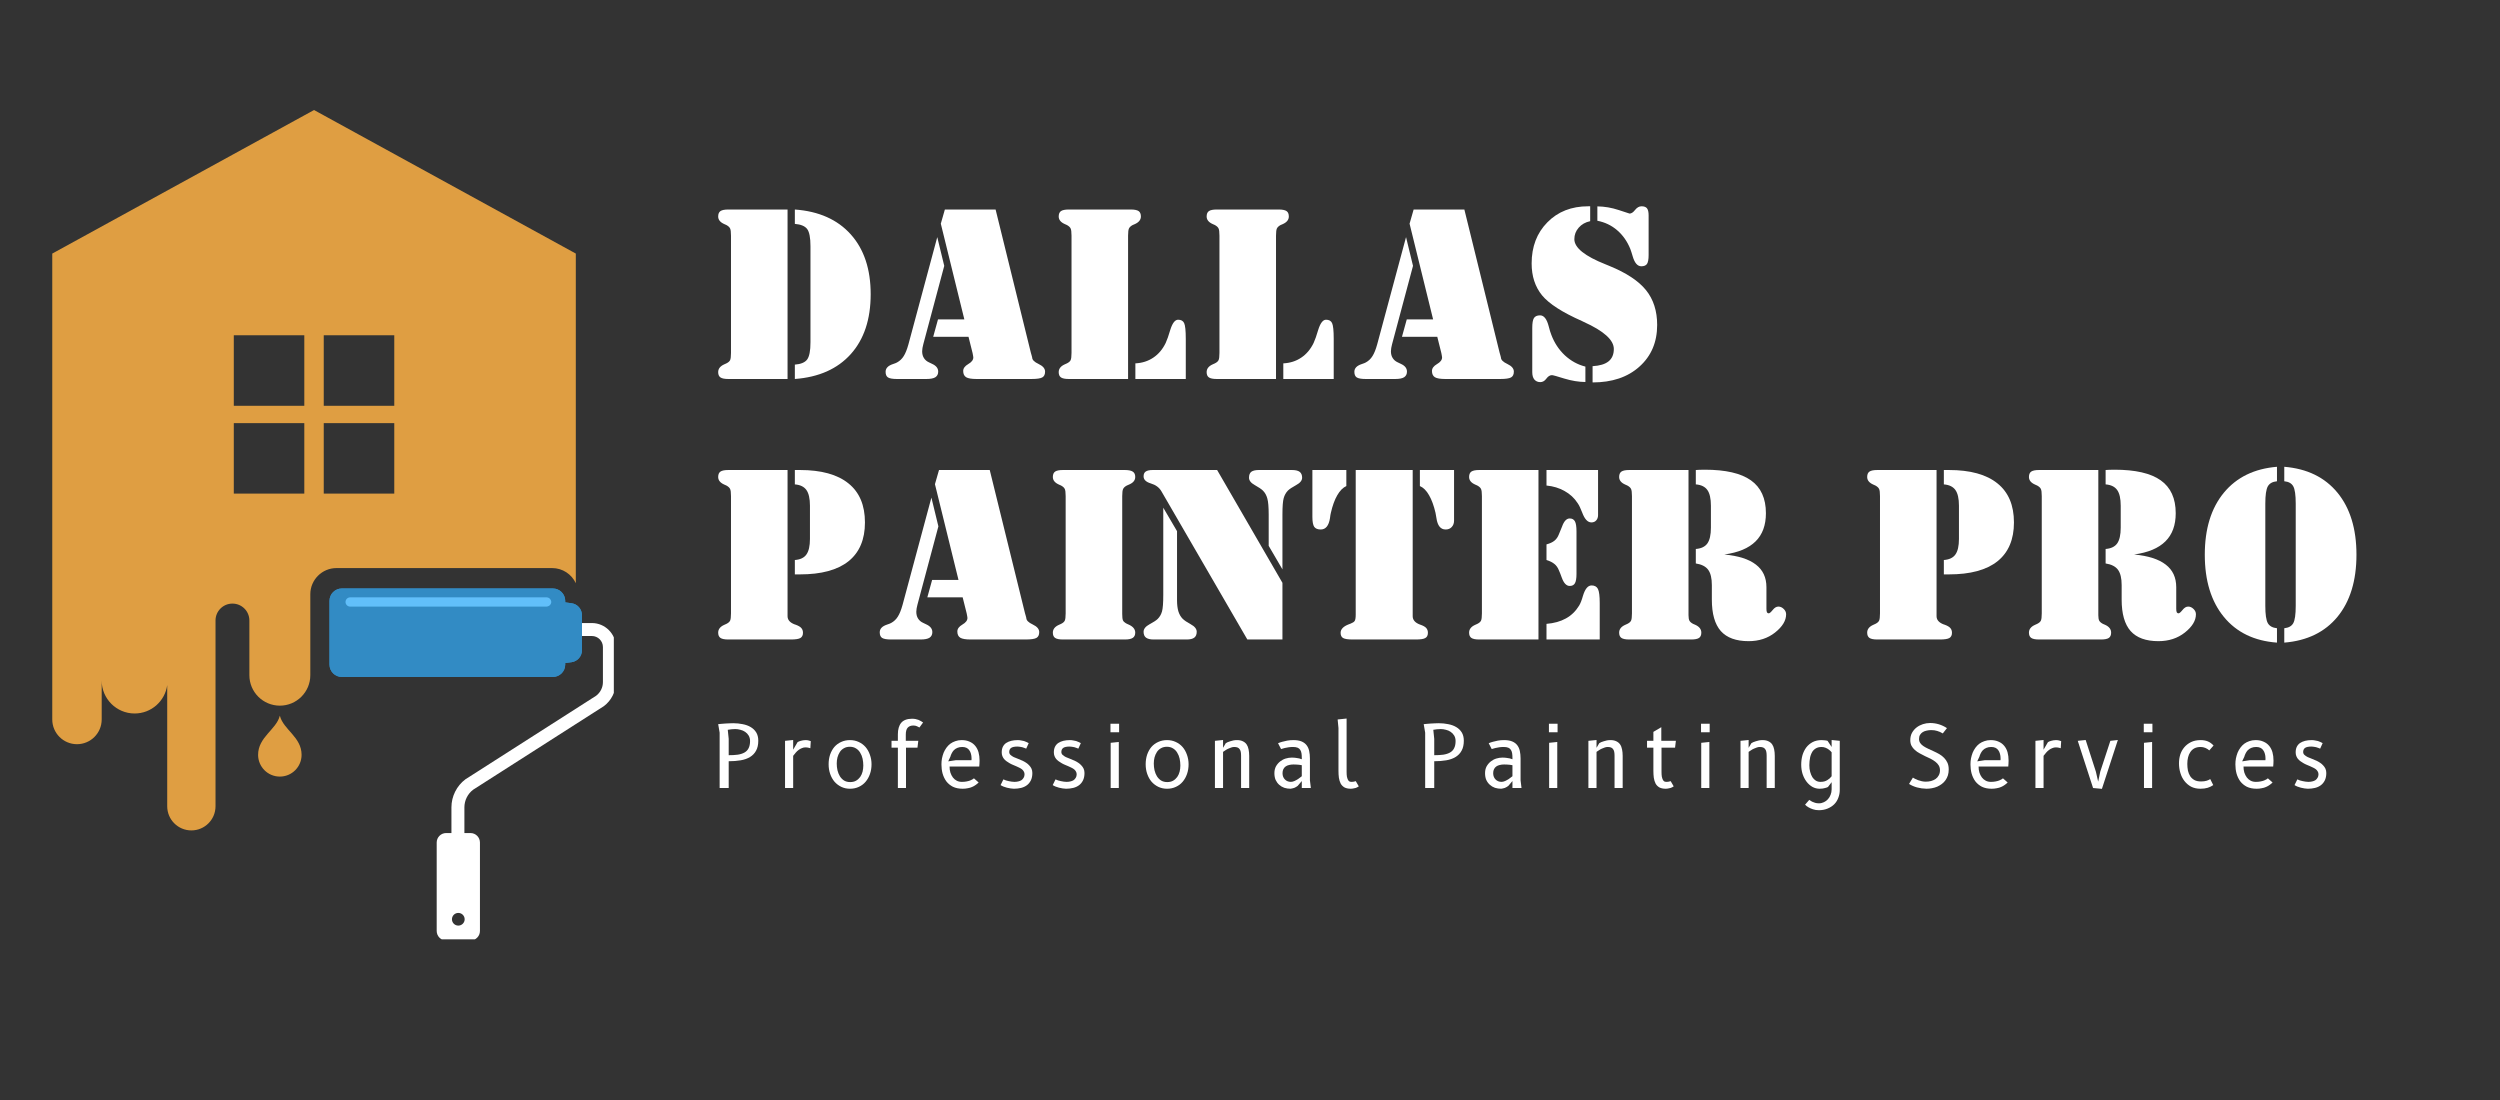 <svg xmlns="http://www.w3.org/2000/svg" xmlns:xlink="http://www.w3.org/1999/xlink" width="500" zoomAndPan="magnify" viewBox="0 0 375 165" height="220" preserveAspectRatio="xMidYMid meet" version="1.0"><rect x="0" y="0" width="375" height="165" fill="#333333" stroke="none"/><defs><g/><clipPath id="b44ce0f4e8"><rect x="0" width="250" y="0" height="84"/></clipPath><clipPath id="6f8959c431"><path d="M 7.836 16.402 L 87 16.402 L 87 125 L 7.836 125 Z M 7.836 16.402 " clip-rule="nonzero"/></clipPath><clipPath id="ae6f1291e9"><path d="M 67 93 L 92.074 93 L 92.074 133 L 67 133 Z M 67 93 " clip-rule="nonzero"/></clipPath><clipPath id="2978a8f1dd"><path d="M 65 124 L 72 124 L 72 140.895 L 65 140.895 Z M 65 124 " clip-rule="nonzero"/></clipPath></defs><g transform="matrix(1, 0, 0, 1, 106, 21)"><g clip-path="url(#b44ce0f4e8)"><g fill="#ffffff" fill-opacity="1"><g transform="translate(0.727, 35.849)"><g><path d="M 12.5 0 L 12.5 -2.156 C 13.406 -2.227 14.02 -2.484 14.344 -2.922 C 14.676 -3.367 14.844 -4.227 14.844 -5.5 L 14.844 -19.922 C 14.844 -21.203 14.676 -22.062 14.344 -22.5 C 14.008 -22.938 13.395 -23.191 12.5 -23.266 L 12.5 -25.422 C 16.102 -25.16 18.898 -23.914 20.891 -21.688 C 22.879 -19.469 23.875 -16.477 23.875 -12.719 C 23.875 -8.945 22.879 -5.953 20.891 -3.734 C 18.898 -1.516 16.102 -0.27 12.5 0 Z M 2.516 0 C 1.961 0 1.57 -0.078 1.344 -0.234 C 1.113 -0.391 1 -0.656 1 -1.031 C 1 -1.539 1.305 -1.93 1.922 -2.203 C 2.055 -2.254 2.16 -2.301 2.234 -2.344 C 2.504 -2.477 2.688 -2.633 2.781 -2.812 C 2.875 -3 2.922 -3.367 2.922 -3.922 L 2.922 -21.5 C 2.922 -22.051 2.875 -22.414 2.781 -22.594 C 2.688 -22.781 2.504 -22.945 2.234 -23.094 C 2.16 -23.125 2.055 -23.172 1.922 -23.234 C 1.305 -23.504 1 -23.883 1 -24.375 C 1 -24.758 1.113 -25.031 1.344 -25.188 C 1.57 -25.344 1.961 -25.422 2.516 -25.422 L 11.406 -25.422 L 11.406 0 Z M 2.516 0 "/></g></g></g><g fill="#ffffff" fill-opacity="1"><g transform="translate(25.871, 35.849)"><g><path d="M 13.406 -6.328 L 8.109 -6.328 L 8.828 -8.938 L 12.781 -8.938 L 9.25 -23.297 L 9.859 -25.422 L 17.469 -25.422 L 22.75 -3.969 C 22.789 -3.844 22.832 -3.695 22.875 -3.531 C 22.926 -3.363 22.953 -3.266 22.953 -3.234 C 22.953 -2.879 23.273 -2.551 23.922 -2.25 C 24.566 -1.945 24.891 -1.566 24.891 -1.109 C 24.891 -0.68 24.75 -0.391 24.469 -0.234 C 24.195 -0.078 23.648 0 22.828 0 L 14.609 0 C 13.867 0 13.348 -0.086 13.047 -0.266 C 12.754 -0.453 12.609 -0.766 12.609 -1.203 C 12.609 -1.598 12.859 -1.941 13.359 -2.234 C 13.867 -2.523 14.125 -2.859 14.125 -3.234 C 14.125 -3.285 14.113 -3.363 14.094 -3.469 C 14.07 -3.582 14.047 -3.723 14.016 -3.891 Z M 9.766 -16.969 L 6.625 -5.219 C 6.57 -5.031 6.531 -4.844 6.5 -4.656 C 6.469 -4.477 6.453 -4.312 6.453 -4.156 C 6.453 -3.758 6.539 -3.422 6.719 -3.141 C 6.895 -2.859 7.145 -2.645 7.469 -2.5 C 7.602 -2.426 7.766 -2.348 7.953 -2.266 C 8.555 -1.992 8.859 -1.609 8.859 -1.109 C 8.859 -0.734 8.719 -0.453 8.438 -0.266 C 8.156 -0.086 7.707 0 7.094 0 L 2.672 0 C 2.023 0 1.578 -0.078 1.328 -0.234 C 1.086 -0.391 0.969 -0.672 0.969 -1.078 C 0.969 -1.609 1.332 -1.992 2.062 -2.234 C 2.352 -2.328 2.562 -2.41 2.688 -2.484 C 3.102 -2.711 3.438 -3.031 3.688 -3.438 C 3.945 -3.844 4.18 -4.426 4.391 -5.188 L 8.719 -21.281 Z M 9.766 -16.969 "/></g></g></g><g fill="#ffffff" fill-opacity="1"><g transform="translate(51.806, 35.849)"><g><path d="M 12.5 0 L 12.5 -2.344 C 13.52 -2.395 14.414 -2.68 15.188 -3.203 C 15.969 -3.723 16.586 -4.457 17.047 -5.406 C 17.266 -5.883 17.488 -6.52 17.719 -7.312 C 18.039 -8.363 18.438 -8.891 18.906 -8.891 C 19.352 -8.891 19.656 -8.723 19.812 -8.391 C 19.977 -8.055 20.062 -7.266 20.062 -6.016 L 20.062 0 Z M 2.516 0 C 1.961 0 1.57 -0.078 1.344 -0.234 C 1.113 -0.391 1 -0.656 1 -1.031 C 1 -1.539 1.305 -1.93 1.922 -2.203 C 2.055 -2.254 2.16 -2.301 2.234 -2.344 C 2.504 -2.477 2.688 -2.633 2.781 -2.812 C 2.875 -3 2.922 -3.367 2.922 -3.922 L 2.922 -21.5 C 2.922 -22.051 2.875 -22.414 2.781 -22.594 C 2.688 -22.781 2.504 -22.945 2.234 -23.094 C 2.16 -23.125 2.055 -23.172 1.922 -23.234 C 1.305 -23.504 1 -23.883 1 -24.375 C 1 -24.758 1.113 -25.031 1.344 -25.188 C 1.57 -25.344 1.961 -25.422 2.516 -25.422 L 11.812 -25.422 C 12.363 -25.422 12.754 -25.344 12.984 -25.188 C 13.211 -25.031 13.328 -24.758 13.328 -24.375 C 13.328 -23.883 13.023 -23.504 12.422 -23.234 C 12.273 -23.172 12.164 -23.125 12.094 -23.094 C 11.82 -22.945 11.641 -22.781 11.547 -22.594 C 11.453 -22.414 11.406 -22.051 11.406 -21.5 L 11.406 0 Z M 2.516 0 "/></g></g></g><g fill="#ffffff" fill-opacity="1"><g transform="translate(73.996, 35.849)"><g><path d="M 12.5 0 L 12.5 -2.344 C 13.52 -2.395 14.414 -2.68 15.188 -3.203 C 15.969 -3.723 16.586 -4.457 17.047 -5.406 C 17.266 -5.883 17.488 -6.52 17.719 -7.312 C 18.039 -8.363 18.438 -8.891 18.906 -8.891 C 19.352 -8.891 19.656 -8.723 19.812 -8.391 C 19.977 -8.055 20.062 -7.266 20.062 -6.016 L 20.062 0 Z M 2.516 0 C 1.961 0 1.57 -0.078 1.344 -0.234 C 1.113 -0.391 1 -0.656 1 -1.031 C 1 -1.539 1.305 -1.93 1.922 -2.203 C 2.055 -2.254 2.16 -2.301 2.234 -2.344 C 2.504 -2.477 2.688 -2.633 2.781 -2.812 C 2.875 -3 2.922 -3.367 2.922 -3.922 L 2.922 -21.5 C 2.922 -22.051 2.875 -22.414 2.781 -22.594 C 2.688 -22.781 2.504 -22.945 2.234 -23.094 C 2.16 -23.125 2.055 -23.172 1.922 -23.234 C 1.305 -23.504 1 -23.883 1 -24.375 C 1 -24.758 1.113 -25.031 1.344 -25.188 C 1.57 -25.344 1.961 -25.422 2.516 -25.422 L 11.812 -25.422 C 12.363 -25.422 12.754 -25.344 12.984 -25.188 C 13.211 -25.031 13.328 -24.758 13.328 -24.375 C 13.328 -23.883 13.023 -23.504 12.422 -23.234 C 12.273 -23.172 12.164 -23.125 12.094 -23.094 C 11.82 -22.945 11.641 -22.781 11.547 -22.594 C 11.453 -22.414 11.406 -22.051 11.406 -21.5 L 11.406 0 Z M 2.516 0 "/></g></g></g><g fill="#ffffff" fill-opacity="1"><g transform="translate(96.186, 35.849)"><g><path d="M 13.406 -6.328 L 8.109 -6.328 L 8.828 -8.938 L 12.781 -8.938 L 9.25 -23.297 L 9.859 -25.422 L 17.469 -25.422 L 22.75 -3.969 C 22.789 -3.844 22.832 -3.695 22.875 -3.531 C 22.926 -3.363 22.953 -3.266 22.953 -3.234 C 22.953 -2.879 23.273 -2.551 23.922 -2.25 C 24.566 -1.945 24.891 -1.566 24.891 -1.109 C 24.891 -0.68 24.75 -0.391 24.469 -0.234 C 24.195 -0.078 23.648 0 22.828 0 L 14.609 0 C 13.867 0 13.348 -0.086 13.047 -0.266 C 12.754 -0.453 12.609 -0.766 12.609 -1.203 C 12.609 -1.598 12.859 -1.941 13.359 -2.234 C 13.867 -2.523 14.125 -2.859 14.125 -3.234 C 14.125 -3.285 14.113 -3.363 14.094 -3.469 C 14.07 -3.582 14.047 -3.723 14.016 -3.891 Z M 9.766 -16.969 L 6.625 -5.219 C 6.57 -5.031 6.531 -4.844 6.5 -4.656 C 6.469 -4.477 6.453 -4.312 6.453 -4.156 C 6.453 -3.758 6.539 -3.422 6.719 -3.141 C 6.895 -2.859 7.145 -2.645 7.469 -2.5 C 7.602 -2.426 7.766 -2.348 7.953 -2.266 C 8.555 -1.992 8.859 -1.609 8.859 -1.109 C 8.859 -0.734 8.719 -0.453 8.438 -0.266 C 8.156 -0.086 7.707 0 7.094 0 L 2.672 0 C 2.023 0 1.578 -0.078 1.328 -0.234 C 1.086 -0.391 0.969 -0.672 0.969 -1.078 C 0.969 -1.609 1.332 -1.992 2.062 -2.234 C 2.352 -2.328 2.562 -2.41 2.688 -2.484 C 3.102 -2.711 3.438 -3.031 3.688 -3.438 C 3.945 -3.844 4.18 -4.426 4.391 -5.188 L 8.719 -21.281 Z M 9.766 -16.969 "/></g></g></g><g fill="#ffffff" fill-opacity="1"><g transform="translate(122.121, 35.849)"><g><path d="M 11.484 -23.734 L 11.484 -25.891 C 12.555 -25.879 13.625 -25.695 14.688 -25.344 C 15.75 -24.988 16.289 -24.812 16.312 -24.812 C 16.582 -24.812 16.859 -24.992 17.141 -25.359 C 17.43 -25.723 17.754 -25.906 18.109 -25.906 C 18.492 -25.906 18.766 -25.805 18.922 -25.609 C 19.086 -25.41 19.172 -25.051 19.172 -24.531 L 19.172 -18.594 C 19.172 -17.938 19.086 -17.488 18.922 -17.25 C 18.754 -17.02 18.473 -16.906 18.078 -16.906 C 17.504 -16.906 17.07 -17.406 16.781 -18.406 C 16.645 -18.875 16.523 -19.242 16.422 -19.516 C 15.961 -20.648 15.305 -21.582 14.453 -22.312 C 13.609 -23.039 12.617 -23.516 11.484 -23.734 Z M 10.766 0.516 L 10.766 -1.922 C 11.836 -1.984 12.633 -2.223 13.156 -2.641 C 13.688 -3.066 13.953 -3.688 13.953 -4.5 C 13.953 -5.852 12.445 -7.207 9.438 -8.562 L 9.188 -8.688 C 6.238 -9.988 4.238 -11.273 3.188 -12.547 C 2.145 -13.828 1.625 -15.422 1.625 -17.328 C 1.625 -19.848 2.41 -21.906 3.984 -23.5 C 5.555 -25.102 7.598 -25.906 10.109 -25.906 L 10.406 -25.906 L 10.406 -23.672 C 9.695 -23.523 9.125 -23.203 8.688 -22.703 C 8.25 -22.211 8.031 -21.633 8.031 -20.969 C 8.031 -19.688 9.598 -18.426 12.734 -17.188 L 13.266 -16.969 C 15.828 -15.926 17.664 -14.711 18.781 -13.328 C 19.895 -11.941 20.453 -10.203 20.453 -8.109 C 20.453 -5.523 19.566 -3.441 17.797 -1.859 C 16.035 -0.273 13.691 0.516 10.766 0.516 Z M 9.688 -1.859 L 9.688 0.453 C 8.676 0.441 7.625 0.27 6.531 -0.062 C 5.438 -0.406 4.816 -0.578 4.672 -0.578 C 4.367 -0.578 4.086 -0.398 3.828 -0.047 C 3.578 0.297 3.273 0.469 2.922 0.469 C 2.547 0.469 2.25 0.336 2.031 0.078 C 1.82 -0.18 1.719 -0.551 1.719 -1.031 L 1.719 -7.672 C 1.719 -8.379 1.801 -8.867 1.969 -9.141 C 2.145 -9.41 2.453 -9.547 2.891 -9.547 C 3.473 -9.547 3.906 -8.992 4.188 -7.891 C 4.32 -7.359 4.453 -6.938 4.578 -6.625 C 5.035 -5.414 5.711 -4.391 6.609 -3.547 C 7.516 -2.711 8.539 -2.148 9.688 -1.859 Z M 9.688 -1.859 "/></g></g></g><g fill="#ffffff" fill-opacity="1"><g transform="translate(0.727, 74.924)"><g><path d="M 14.766 -20.062 C 14.766 -21.145 14.586 -21.93 14.234 -22.422 C 13.879 -22.922 13.301 -23.203 12.5 -23.266 L 12.5 -25.422 L 13.266 -25.422 C 16.461 -25.422 18.883 -24.754 20.531 -23.422 C 22.188 -22.098 23.016 -20.145 23.016 -17.562 C 23.016 -15 22.191 -13.055 20.547 -11.734 C 18.898 -10.422 16.473 -9.766 13.266 -9.766 L 12.5 -9.766 L 12.5 -11.922 C 13.312 -11.984 13.891 -12.258 14.234 -12.75 C 14.586 -13.238 14.766 -14.02 14.766 -15.094 Z M 11.406 -25.422 L 11.406 -3.5 C 11.406 -2.945 11.758 -2.535 12.469 -2.266 C 12.5 -2.254 12.535 -2.242 12.578 -2.234 C 13.016 -2.078 13.312 -1.906 13.469 -1.719 C 13.633 -1.539 13.719 -1.301 13.719 -1 C 13.719 -0.633 13.586 -0.375 13.328 -0.219 C 13.066 -0.07 12.586 0 11.891 0 L 2.516 0 C 1.961 0 1.57 -0.078 1.344 -0.234 C 1.113 -0.391 1 -0.656 1 -1.031 C 1 -1.539 1.305 -1.93 1.922 -2.203 C 2.055 -2.254 2.16 -2.301 2.234 -2.344 C 2.504 -2.477 2.688 -2.633 2.781 -2.812 C 2.875 -3 2.922 -3.367 2.922 -3.922 L 2.922 -21.5 C 2.922 -22.051 2.875 -22.414 2.781 -22.594 C 2.688 -22.781 2.504 -22.945 2.234 -23.094 C 2.16 -23.125 2.055 -23.172 1.922 -23.234 C 1.305 -23.504 1 -23.883 1 -24.375 C 1 -24.758 1.113 -25.031 1.344 -25.188 C 1.57 -25.344 1.961 -25.422 2.516 -25.422 Z M 11.406 -25.422 "/></g></g></g><g fill="#ffffff" fill-opacity="1"><g transform="translate(24.992, 74.924)"><g><path d="M 13.406 -6.328 L 8.109 -6.328 L 8.828 -8.938 L 12.781 -8.938 L 9.25 -23.297 L 9.859 -25.422 L 17.469 -25.422 L 22.75 -3.969 C 22.789 -3.844 22.832 -3.695 22.875 -3.531 C 22.926 -3.363 22.953 -3.266 22.953 -3.234 C 22.953 -2.879 23.273 -2.551 23.922 -2.25 C 24.566 -1.945 24.891 -1.566 24.891 -1.109 C 24.891 -0.68 24.75 -0.391 24.469 -0.234 C 24.195 -0.078 23.648 0 22.828 0 L 14.609 0 C 13.867 0 13.348 -0.086 13.047 -0.266 C 12.754 -0.453 12.609 -0.766 12.609 -1.203 C 12.609 -1.598 12.859 -1.941 13.359 -2.234 C 13.867 -2.523 14.125 -2.859 14.125 -3.234 C 14.125 -3.285 14.113 -3.363 14.094 -3.469 C 14.07 -3.582 14.047 -3.723 14.016 -3.891 Z M 9.766 -16.969 L 6.625 -5.219 C 6.57 -5.031 6.531 -4.844 6.5 -4.656 C 6.469 -4.477 6.453 -4.312 6.453 -4.156 C 6.453 -3.758 6.539 -3.422 6.719 -3.141 C 6.895 -2.859 7.145 -2.645 7.469 -2.5 C 7.602 -2.426 7.766 -2.348 7.953 -2.266 C 8.555 -1.992 8.859 -1.609 8.859 -1.109 C 8.859 -0.734 8.719 -0.453 8.438 -0.266 C 8.156 -0.086 7.707 0 7.094 0 L 2.672 0 C 2.023 0 1.578 -0.078 1.328 -0.234 C 1.086 -0.391 0.969 -0.672 0.969 -1.078 C 0.969 -1.609 1.332 -1.992 2.062 -2.234 C 2.352 -2.328 2.562 -2.41 2.688 -2.484 C 3.102 -2.711 3.438 -3.031 3.688 -3.438 C 3.945 -3.844 4.18 -4.426 4.391 -5.188 L 8.719 -21.281 Z M 9.766 -16.969 "/></g></g></g><g fill="#ffffff" fill-opacity="1"><g transform="translate(50.927, 74.924)"><g><path d="M 11.812 -25.422 C 12.363 -25.422 12.758 -25.336 13 -25.172 C 13.238 -25.016 13.359 -24.75 13.359 -24.375 C 13.359 -23.883 13.055 -23.508 12.453 -23.25 C 12.285 -23.176 12.164 -23.125 12.094 -23.094 C 11.82 -22.945 11.641 -22.781 11.547 -22.594 C 11.453 -22.414 11.406 -22.051 11.406 -21.5 L 11.406 -3.844 C 11.406 -3.363 11.441 -3.039 11.516 -2.875 C 11.586 -2.719 11.719 -2.582 11.906 -2.469 C 12 -2.406 12.145 -2.332 12.344 -2.25 C 13.02 -1.957 13.359 -1.551 13.359 -1.031 C 13.359 -0.676 13.238 -0.414 13 -0.25 C 12.758 -0.082 12.363 0 11.812 0 L 2.516 0 C 1.961 0 1.57 -0.078 1.344 -0.234 C 1.113 -0.391 1 -0.656 1 -1.031 C 1 -1.539 1.305 -1.93 1.922 -2.203 C 2.055 -2.254 2.16 -2.301 2.234 -2.344 C 2.504 -2.477 2.688 -2.633 2.781 -2.812 C 2.875 -3 2.922 -3.367 2.922 -3.922 L 2.922 -21.5 C 2.922 -22.051 2.875 -22.414 2.781 -22.594 C 2.688 -22.781 2.504 -22.945 2.234 -23.094 C 2.16 -23.125 2.055 -23.172 1.922 -23.234 C 1.305 -23.504 1 -23.883 1 -24.375 C 1 -24.758 1.113 -25.031 1.344 -25.188 C 1.57 -25.344 1.961 -25.422 2.516 -25.422 Z M 11.812 -25.422 "/></g></g></g><g fill="#ffffff" fill-opacity="1"><g transform="translate(65.257, 74.924)"><g><path d="M 21.109 0 L 15.844 0 L 2.953 -22.234 C 2.629 -22.797 2.102 -23.188 1.375 -23.406 C 0.645 -23.625 0.281 -23.977 0.281 -24.469 C 0.281 -24.801 0.383 -25.039 0.594 -25.188 C 0.812 -25.344 1.164 -25.422 1.656 -25.422 L 11.312 -25.422 L 21.109 -8.5 Z M 21.109 -10.516 L 19.047 -14.047 L 19.047 -18.734 C 19.047 -19.867 18.977 -20.672 18.844 -21.141 C 18.719 -21.617 18.5 -22.016 18.188 -22.328 C 17.957 -22.555 17.551 -22.832 16.969 -23.156 C 16.383 -23.477 16.094 -23.848 16.094 -24.266 C 16.094 -24.68 16.207 -24.977 16.438 -25.156 C 16.676 -25.332 17.051 -25.422 17.562 -25.422 L 22.547 -25.422 C 23.078 -25.422 23.461 -25.328 23.703 -25.141 C 23.941 -24.953 24.062 -24.66 24.062 -24.266 C 24.062 -23.848 23.758 -23.477 23.156 -23.156 C 22.562 -22.832 22.148 -22.555 21.922 -22.328 C 21.629 -22.023 21.422 -21.648 21.297 -21.203 C 21.172 -20.766 21.109 -19.941 21.109 -18.734 Z M 3.234 -19.766 L 5.297 -16.25 L 5.297 -5.906 C 5.297 -5.238 5.363 -4.676 5.5 -4.219 C 5.645 -3.758 5.863 -3.383 6.156 -3.094 C 6.375 -2.875 6.773 -2.602 7.359 -2.281 C 7.953 -1.957 8.25 -1.582 8.25 -1.156 C 8.25 -0.758 8.129 -0.469 7.891 -0.281 C 7.648 -0.094 7.266 0 6.734 0 L 1.797 0 C 1.273 0 0.891 -0.094 0.641 -0.281 C 0.398 -0.469 0.281 -0.758 0.281 -1.156 C 0.281 -1.582 0.578 -1.957 1.172 -2.281 C 1.773 -2.602 2.188 -2.875 2.406 -3.094 C 2.707 -3.395 2.922 -3.77 3.047 -4.219 C 3.172 -4.664 3.234 -5.492 3.234 -6.703 Z M 3.234 -19.766 "/></g></g></g><g fill="#ffffff" fill-opacity="1"><g transform="translate(89.592, 74.924)"><g><path d="M 16.312 -25.422 L 16.312 -3.5 C 16.312 -2.938 16.664 -2.52 17.375 -2.25 L 17.422 -2.234 C 17.879 -2.078 18.188 -1.906 18.344 -1.719 C 18.508 -1.539 18.594 -1.301 18.594 -1 C 18.594 -0.625 18.461 -0.363 18.203 -0.219 C 17.953 -0.07 17.477 0 16.781 0 L 7.312 0 C 6.613 0 6.133 -0.07 5.875 -0.219 C 5.625 -0.363 5.5 -0.625 5.5 -1 C 5.5 -1.539 5.91 -1.969 6.734 -2.281 C 6.836 -2.32 6.922 -2.352 6.984 -2.375 C 7.305 -2.5 7.516 -2.633 7.609 -2.781 C 7.711 -2.926 7.766 -3.25 7.766 -3.75 L 7.766 -25.422 Z M 22.516 -25.422 L 22.516 -17.828 C 22.516 -17.43 22.395 -17.109 22.156 -16.859 C 21.926 -16.617 21.625 -16.5 21.25 -16.5 C 20.5 -16.5 20.039 -17.066 19.875 -18.203 C 19.82 -18.547 19.773 -18.812 19.734 -19 C 19.484 -20.082 19.16 -20.961 18.766 -21.641 C 18.379 -22.328 17.922 -22.785 17.391 -23.016 L 17.391 -25.422 Z M 1.266 -25.422 L 6.359 -25.422 L 6.359 -23.016 C 5.848 -22.785 5.395 -22.328 5 -21.641 C 4.602 -20.961 4.281 -20.07 4.031 -18.969 C 3.988 -18.801 3.945 -18.547 3.906 -18.203 C 3.727 -17.066 3.266 -16.5 2.516 -16.5 C 2.066 -16.5 1.742 -16.629 1.547 -16.891 C 1.359 -17.16 1.266 -17.664 1.266 -18.406 Z M 1.266 -25.422 "/></g></g></g><g fill="#ffffff" fill-opacity="1"><g transform="translate(113.365, 74.924)"><g><path d="M 12.609 -11.922 L 12.609 -14.266 C 13.141 -14.41 13.539 -14.598 13.812 -14.828 C 14.094 -15.055 14.312 -15.375 14.469 -15.781 C 14.602 -16.07 14.758 -16.453 14.938 -16.922 C 15.227 -17.742 15.613 -18.156 16.094 -18.156 C 16.457 -18.156 16.719 -18.008 16.875 -17.719 C 17.031 -17.438 17.109 -16.938 17.109 -16.219 L 17.109 -9.828 C 17.109 -9.172 17.031 -8.707 16.875 -8.438 C 16.719 -8.164 16.457 -8.031 16.094 -8.031 C 15.602 -8.031 15.207 -8.441 14.906 -9.266 C 14.75 -9.711 14.602 -10.082 14.469 -10.375 C 14.312 -10.781 14.086 -11.098 13.797 -11.328 C 13.516 -11.566 13.117 -11.766 12.609 -11.922 Z M 12.609 0 L 12.609 -2.344 C 13.742 -2.438 14.711 -2.707 15.516 -3.156 C 16.328 -3.602 16.988 -4.242 17.5 -5.078 C 17.695 -5.391 17.891 -5.879 18.078 -6.547 C 18.391 -7.586 18.82 -8.109 19.375 -8.109 C 19.832 -8.109 20.148 -7.93 20.328 -7.578 C 20.504 -7.223 20.594 -6.52 20.594 -5.469 L 20.594 0 Z M 2.516 0 C 1.961 0 1.57 -0.078 1.344 -0.234 C 1.113 -0.391 1 -0.656 1 -1.031 C 1 -1.539 1.305 -1.93 1.922 -2.203 C 2.055 -2.254 2.16 -2.301 2.234 -2.344 C 2.504 -2.477 2.688 -2.633 2.781 -2.812 C 2.875 -3 2.922 -3.367 2.922 -3.922 L 2.922 -21.5 C 2.922 -22.051 2.875 -22.414 2.781 -22.594 C 2.688 -22.781 2.504 -22.945 2.234 -23.094 C 2.16 -23.125 2.055 -23.172 1.922 -23.234 C 1.305 -23.504 1 -23.883 1 -24.375 C 1 -24.758 1.113 -25.031 1.344 -25.188 C 1.57 -25.344 1.961 -25.422 2.516 -25.422 L 11.406 -25.422 L 11.406 0 Z M 12.609 -25.422 L 20.344 -25.422 L 20.344 -18.656 C 20.344 -18.332 20.25 -18.066 20.062 -17.859 C 19.883 -17.66 19.645 -17.562 19.344 -17.562 C 18.789 -17.562 18.332 -18.051 17.969 -19.031 C 17.727 -19.664 17.5 -20.141 17.281 -20.453 C 16.789 -21.211 16.141 -21.816 15.328 -22.266 C 14.523 -22.723 13.617 -23 12.609 -23.094 Z M 12.609 -25.422 "/></g></g></g><g fill="#ffffff" fill-opacity="1"><g transform="translate(135.871, 74.924)"><g><path d="M 11.812 0 L 2.516 0 C 1.961 0 1.57 -0.078 1.344 -0.234 C 1.113 -0.391 1 -0.656 1 -1.031 C 1 -1.539 1.305 -1.93 1.922 -2.203 C 2.055 -2.254 2.16 -2.301 2.234 -2.344 C 2.504 -2.477 2.688 -2.633 2.781 -2.812 C 2.875 -3 2.922 -3.367 2.922 -3.922 L 2.922 -21.5 C 2.922 -22.051 2.875 -22.414 2.781 -22.594 C 2.688 -22.781 2.504 -22.945 2.234 -23.094 C 2.16 -23.125 2.055 -23.172 1.922 -23.234 C 1.305 -23.504 1 -23.883 1 -24.375 C 1 -24.758 1.113 -25.031 1.344 -25.188 C 1.57 -25.344 1.961 -25.422 2.516 -25.422 L 11.406 -25.422 L 11.406 -3.641 C 11.406 -3.266 11.453 -2.988 11.547 -2.812 C 11.641 -2.645 11.82 -2.488 12.094 -2.344 C 12.164 -2.301 12.273 -2.254 12.422 -2.203 C 13.023 -1.93 13.328 -1.539 13.328 -1.031 C 13.328 -0.656 13.211 -0.391 12.984 -0.234 C 12.754 -0.078 12.363 0 11.812 0 Z M 12.5 -13.578 C 13.301 -13.641 13.879 -13.914 14.234 -14.406 C 14.586 -14.906 14.766 -15.695 14.766 -16.781 L 14.766 -20.062 C 14.766 -21.145 14.586 -21.93 14.234 -22.422 C 13.879 -22.922 13.301 -23.203 12.5 -23.266 L 12.5 -25.422 C 12.664 -25.441 12.836 -25.453 13.016 -25.453 C 13.203 -25.461 13.473 -25.469 13.828 -25.469 C 16.961 -25.469 19.273 -24.938 20.766 -23.875 C 22.266 -22.812 23.016 -21.164 23.016 -18.938 C 23.016 -17.145 22.5 -15.738 21.469 -14.719 C 20.438 -13.695 18.875 -13.039 16.781 -12.75 C 18.895 -12.551 20.473 -12.047 21.516 -11.234 C 22.566 -10.43 23.094 -9.301 23.094 -7.844 L 23.094 -4.609 C 23.094 -4.367 23.117 -4.191 23.172 -4.078 C 23.234 -3.973 23.32 -3.922 23.438 -3.922 C 23.562 -3.922 23.758 -4.086 24.031 -4.422 C 24.301 -4.766 24.586 -4.938 24.891 -4.938 C 25.18 -4.938 25.445 -4.816 25.688 -4.578 C 25.926 -4.348 26.047 -4.082 26.047 -3.781 C 26.047 -2.832 25.492 -1.922 24.391 -1.047 C 23.297 -0.18 21.973 0.25 20.422 0.25 C 18.547 0.25 17.156 -0.254 16.25 -1.266 C 15.352 -2.285 14.906 -3.859 14.906 -5.984 L 14.906 -8.172 C 14.906 -9.191 14.723 -9.953 14.359 -10.453 C 13.992 -10.953 13.375 -11.27 12.5 -11.406 Z M 12.5 -13.578 "/></g></g></g><g fill="#ffffff" fill-opacity="1"><g transform="translate(161.982, 74.924)"><g/></g></g><g fill="#ffffff" fill-opacity="1"><g transform="translate(173.077, 74.924)"><g><path d="M 14.766 -20.062 C 14.766 -21.145 14.586 -21.93 14.234 -22.422 C 13.879 -22.922 13.301 -23.203 12.5 -23.266 L 12.5 -25.422 L 13.266 -25.422 C 16.461 -25.422 18.883 -24.754 20.531 -23.422 C 22.188 -22.098 23.016 -20.145 23.016 -17.562 C 23.016 -15 22.191 -13.055 20.547 -11.734 C 18.898 -10.422 16.473 -9.766 13.266 -9.766 L 12.5 -9.766 L 12.5 -11.922 C 13.312 -11.984 13.891 -12.258 14.234 -12.75 C 14.586 -13.238 14.766 -14.02 14.766 -15.094 Z M 11.406 -25.422 L 11.406 -3.5 C 11.406 -2.945 11.758 -2.535 12.469 -2.266 C 12.5 -2.254 12.535 -2.242 12.578 -2.234 C 13.016 -2.078 13.312 -1.906 13.469 -1.719 C 13.633 -1.539 13.719 -1.301 13.719 -1 C 13.719 -0.633 13.586 -0.375 13.328 -0.219 C 13.066 -0.07 12.586 0 11.891 0 L 2.516 0 C 1.961 0 1.57 -0.078 1.344 -0.234 C 1.113 -0.391 1 -0.656 1 -1.031 C 1 -1.539 1.305 -1.93 1.922 -2.203 C 2.055 -2.254 2.16 -2.301 2.234 -2.344 C 2.504 -2.477 2.688 -2.633 2.781 -2.812 C 2.875 -3 2.922 -3.367 2.922 -3.922 L 2.922 -21.5 C 2.922 -22.051 2.875 -22.414 2.781 -22.594 C 2.688 -22.781 2.504 -22.945 2.234 -23.094 C 2.16 -23.125 2.055 -23.172 1.922 -23.234 C 1.305 -23.504 1 -23.883 1 -24.375 C 1 -24.758 1.113 -25.031 1.344 -25.188 C 1.57 -25.344 1.961 -25.422 2.516 -25.422 Z M 11.406 -25.422 "/></g></g></g><g fill="#ffffff" fill-opacity="1"><g transform="translate(197.342, 74.924)"><g><path d="M 11.812 0 L 2.516 0 C 1.961 0 1.57 -0.078 1.344 -0.234 C 1.113 -0.391 1 -0.656 1 -1.031 C 1 -1.539 1.305 -1.93 1.922 -2.203 C 2.055 -2.254 2.16 -2.301 2.234 -2.344 C 2.504 -2.477 2.688 -2.633 2.781 -2.812 C 2.875 -3 2.922 -3.367 2.922 -3.922 L 2.922 -21.5 C 2.922 -22.051 2.875 -22.414 2.781 -22.594 C 2.688 -22.781 2.504 -22.945 2.234 -23.094 C 2.16 -23.125 2.055 -23.172 1.922 -23.234 C 1.305 -23.504 1 -23.883 1 -24.375 C 1 -24.758 1.113 -25.031 1.344 -25.188 C 1.57 -25.344 1.961 -25.422 2.516 -25.422 L 11.406 -25.422 L 11.406 -3.641 C 11.406 -3.266 11.453 -2.988 11.547 -2.812 C 11.641 -2.645 11.82 -2.488 12.094 -2.344 C 12.164 -2.301 12.273 -2.254 12.422 -2.203 C 13.023 -1.93 13.328 -1.539 13.328 -1.031 C 13.328 -0.656 13.211 -0.391 12.984 -0.234 C 12.754 -0.078 12.363 0 11.812 0 Z M 12.5 -13.578 C 13.301 -13.641 13.879 -13.914 14.234 -14.406 C 14.586 -14.906 14.766 -15.695 14.766 -16.781 L 14.766 -20.062 C 14.766 -21.145 14.586 -21.93 14.234 -22.422 C 13.879 -22.922 13.301 -23.203 12.5 -23.266 L 12.5 -25.422 C 12.664 -25.441 12.836 -25.453 13.016 -25.453 C 13.203 -25.461 13.473 -25.469 13.828 -25.469 C 16.961 -25.469 19.273 -24.938 20.766 -23.875 C 22.266 -22.812 23.016 -21.164 23.016 -18.938 C 23.016 -17.145 22.5 -15.738 21.469 -14.719 C 20.438 -13.695 18.875 -13.039 16.781 -12.75 C 18.895 -12.551 20.473 -12.047 21.516 -11.234 C 22.566 -10.43 23.094 -9.301 23.094 -7.844 L 23.094 -4.609 C 23.094 -4.367 23.117 -4.191 23.172 -4.078 C 23.234 -3.973 23.32 -3.922 23.438 -3.922 C 23.562 -3.922 23.758 -4.086 24.031 -4.422 C 24.301 -4.766 24.586 -4.938 24.891 -4.938 C 25.18 -4.938 25.445 -4.816 25.688 -4.578 C 25.926 -4.348 26.047 -4.082 26.047 -3.781 C 26.047 -2.832 25.492 -1.922 24.391 -1.047 C 23.297 -0.18 21.973 0.25 20.422 0.25 C 18.547 0.25 17.156 -0.254 16.25 -1.266 C 15.352 -2.285 14.906 -3.859 14.906 -5.984 L 14.906 -8.172 C 14.906 -9.191 14.723 -9.953 14.359 -10.453 C 13.992 -10.953 13.375 -11.27 12.5 -11.406 Z M 12.5 -13.578 "/></g></g></g><g fill="#ffffff" fill-opacity="1"><g transform="translate(223.453, 74.924)"><g><path d="M 14.906 -5.047 L 14.906 -20.375 C 14.906 -21.676 14.781 -22.547 14.531 -22.984 C 14.289 -23.422 13.844 -23.672 13.188 -23.734 L 13.188 -25.906 C 16.613 -25.625 19.273 -24.328 21.172 -22.016 C 23.066 -19.703 24.016 -16.602 24.016 -12.719 C 24.016 -8.82 23.066 -5.719 21.172 -3.406 C 19.273 -1.102 16.613 0.188 13.188 0.469 L 13.188 -1.688 C 13.844 -1.758 14.289 -2.008 14.531 -2.438 C 14.781 -2.875 14.906 -3.742 14.906 -5.047 Z M 10.344 -5.047 C 10.344 -3.766 10.469 -2.898 10.719 -2.453 C 10.969 -2.016 11.426 -1.758 12.094 -1.688 L 12.094 0.469 C 8.688 0.219 6.031 -1.066 4.125 -3.391 C 2.219 -5.711 1.266 -8.82 1.266 -12.719 C 1.266 -16.602 2.219 -19.703 4.125 -22.016 C 6.031 -24.328 8.688 -25.625 12.094 -25.906 L 12.094 -23.734 C 11.426 -23.672 10.969 -23.414 10.719 -22.969 C 10.469 -22.52 10.344 -21.656 10.344 -20.375 Z M 10.344 -5.047 "/></g></g></g></g></g><g fill="#ffffff" fill-opacity="1"><g transform="translate(106.727, 118.202)"><g><path d="M 2.578 0 L 1.219 0 L 1.219 -8.297 L 1 -9.578 C 1.125 -9.598 1.281 -9.613 1.469 -9.625 C 1.656 -9.645 1.852 -9.66 2.062 -9.672 C 2.27 -9.691 2.477 -9.703 2.688 -9.703 C 2.906 -9.711 3.098 -9.719 3.266 -9.719 C 3.754 -9.719 4.223 -9.672 4.672 -9.578 C 5.129 -9.492 5.531 -9.348 5.875 -9.141 C 6.219 -8.941 6.492 -8.676 6.703 -8.344 C 6.91 -8.008 7.016 -7.594 7.016 -7.094 C 7.016 -6.5 6.906 -6.004 6.688 -5.609 C 6.477 -5.211 6.176 -4.895 5.781 -4.656 C 5.395 -4.414 4.926 -4.25 4.375 -4.156 C 3.832 -4.062 3.234 -4.016 2.578 -4.016 Z M 2.578 -7.375 L 2.578 -4.922 C 3.086 -4.922 3.539 -4.945 3.938 -5 C 4.344 -5.062 4.68 -5.172 4.953 -5.328 C 5.223 -5.484 5.426 -5.695 5.562 -5.969 C 5.707 -6.25 5.781 -6.609 5.781 -7.047 C 5.781 -7.359 5.711 -7.629 5.578 -7.859 C 5.441 -8.086 5.266 -8.273 5.047 -8.422 C 4.836 -8.566 4.598 -8.672 4.328 -8.734 C 4.066 -8.805 3.805 -8.844 3.547 -8.844 C 3.473 -8.844 3.383 -8.836 3.281 -8.828 C 3.188 -8.828 3.086 -8.82 2.984 -8.812 C 2.879 -8.801 2.781 -8.785 2.688 -8.766 C 2.594 -8.754 2.508 -8.742 2.438 -8.734 Z M 2.578 -7.375 "/></g></g></g><g fill="#ffffff" fill-opacity="1"><g transform="translate(116.475, 118.202)"><g><path d="M 4.312 -6.094 C 4.145 -6.094 3.977 -6.055 3.812 -5.984 C 3.645 -5.922 3.484 -5.832 3.328 -5.719 C 3.172 -5.602 3.023 -5.469 2.891 -5.312 C 2.754 -5.156 2.625 -4.992 2.5 -4.828 L 2.5 0 L 1.281 0 L 1.281 -7.078 L 2.5 -7.203 L 2.5 -5.75 L 3.156 -6.875 C 3.207 -6.914 3.273 -6.953 3.359 -6.984 C 3.441 -7.023 3.535 -7.055 3.641 -7.078 C 3.754 -7.109 3.867 -7.133 3.984 -7.156 C 4.109 -7.176 4.234 -7.188 4.359 -7.188 C 4.555 -7.188 4.719 -7.164 4.844 -7.125 C 4.977 -7.094 5.078 -7.062 5.141 -7.031 L 5.078 -5.969 C 5.016 -5.988 4.914 -6.016 4.781 -6.047 C 4.656 -6.078 4.5 -6.094 4.312 -6.094 Z M 4.312 -6.094 "/></g></g></g><g fill="#ffffff" fill-opacity="1"><g transform="translate(123.652, 118.202)"><g><path d="M 3.844 0.109 C 3.375 0.109 2.941 0.016 2.547 -0.172 C 2.16 -0.359 1.82 -0.613 1.531 -0.938 C 1.25 -1.27 1.031 -1.66 0.875 -2.109 C 0.719 -2.555 0.641 -3.039 0.641 -3.562 C 0.641 -4.07 0.711 -4.551 0.859 -5 C 1.016 -5.445 1.227 -5.832 1.5 -6.156 C 1.781 -6.477 2.117 -6.727 2.516 -6.906 C 2.922 -7.094 3.363 -7.188 3.844 -7.188 C 4.32 -7.188 4.758 -7.094 5.156 -6.906 C 5.551 -6.727 5.891 -6.477 6.172 -6.156 C 6.453 -5.832 6.672 -5.445 6.828 -5 C 6.992 -4.551 7.078 -4.07 7.078 -3.562 C 7.078 -3.039 7 -2.555 6.844 -2.109 C 6.688 -1.66 6.469 -1.27 6.188 -0.938 C 5.914 -0.613 5.578 -0.359 5.172 -0.172 C 4.773 0.016 4.332 0.109 3.844 0.109 Z M 5.844 -3.375 C 5.844 -3.727 5.805 -4.07 5.734 -4.406 C 5.66 -4.738 5.539 -5.035 5.375 -5.297 C 5.219 -5.566 5.008 -5.781 4.75 -5.938 C 4.488 -6.102 4.18 -6.188 3.828 -6.188 C 3.484 -6.188 3.188 -6.113 2.938 -5.969 C 2.688 -5.832 2.484 -5.645 2.328 -5.406 C 2.172 -5.164 2.051 -4.895 1.969 -4.594 C 1.895 -4.301 1.859 -3.992 1.859 -3.672 C 1.859 -3.328 1.895 -2.988 1.969 -2.656 C 2.051 -2.32 2.172 -2.023 2.328 -1.766 C 2.492 -1.504 2.703 -1.289 2.953 -1.125 C 3.211 -0.969 3.52 -0.891 3.875 -0.891 C 4.219 -0.891 4.508 -0.957 4.75 -1.094 C 5 -1.238 5.207 -1.426 5.375 -1.656 C 5.539 -1.895 5.66 -2.16 5.734 -2.453 C 5.805 -2.754 5.844 -3.062 5.844 -3.375 Z M 5.844 -3.375 "/></g></g></g><g fill="#ffffff" fill-opacity="1"><g transform="translate(133.4, 118.202)"><g><path d="M 0.328 -7.078 L 1.281 -7.078 L 1.281 -8.062 C 1.281 -8.426 1.32 -8.754 1.406 -9.047 C 1.488 -9.336 1.613 -9.582 1.781 -9.781 C 1.945 -9.977 2.164 -10.129 2.438 -10.234 C 2.707 -10.336 3.031 -10.391 3.406 -10.391 C 3.602 -10.391 3.781 -10.375 3.938 -10.344 C 4.094 -10.312 4.238 -10.27 4.375 -10.219 C 4.508 -10.164 4.633 -10.102 4.75 -10.031 C 4.863 -9.969 4.969 -9.898 5.062 -9.828 L 4.516 -9.078 C 4.422 -9.141 4.297 -9.203 4.141 -9.266 C 3.984 -9.336 3.805 -9.375 3.609 -9.375 C 3.242 -9.375 2.961 -9.27 2.766 -9.062 C 2.566 -8.852 2.469 -8.5 2.469 -8 L 2.469 -7.078 L 4.344 -7.078 L 4.219 -6.047 L 2.5 -6.047 L 2.5 0 L 1.281 0 L 1.281 -6.047 L 0.328 -6.047 Z M 0.328 -7.078 "/></g></g></g><g fill="#ffffff" fill-opacity="1"><g transform="translate(140.576, 118.202)"><g><path d="M 6.219 -0.828 C 6.082 -0.691 5.93 -0.566 5.766 -0.453 C 5.609 -0.336 5.43 -0.238 5.234 -0.156 C 5.047 -0.07 4.832 -0.008 4.594 0.031 C 4.363 0.082 4.109 0.109 3.828 0.109 C 3.254 0.109 2.766 0.008 2.359 -0.188 C 1.961 -0.395 1.633 -0.664 1.375 -1 C 1.125 -1.344 0.938 -1.734 0.812 -2.172 C 0.695 -2.609 0.641 -3.062 0.641 -3.531 C 0.641 -3.844 0.664 -4.145 0.719 -4.438 C 0.781 -4.738 0.863 -5.023 0.969 -5.297 C 1.082 -5.566 1.223 -5.816 1.391 -6.047 C 1.555 -6.273 1.75 -6.473 1.969 -6.641 C 2.195 -6.805 2.453 -6.938 2.734 -7.031 C 3.016 -7.133 3.328 -7.188 3.672 -7.188 C 4.129 -7.188 4.523 -7.109 4.859 -6.953 C 5.203 -6.805 5.484 -6.598 5.703 -6.328 C 5.93 -6.055 6.098 -5.734 6.203 -5.359 C 6.305 -4.984 6.359 -4.566 6.359 -4.109 C 6.359 -3.973 6.352 -3.82 6.344 -3.656 C 6.344 -3.5 6.332 -3.352 6.312 -3.219 L 1.859 -3.219 C 1.859 -2.895 1.898 -2.594 1.984 -2.312 C 2.078 -2.031 2.203 -1.785 2.359 -1.578 C 2.523 -1.367 2.719 -1.207 2.938 -1.094 C 3.164 -0.977 3.422 -0.922 3.703 -0.922 C 3.973 -0.922 4.207 -0.941 4.406 -0.984 C 4.613 -1.023 4.789 -1.07 4.938 -1.125 C 5.082 -1.188 5.203 -1.242 5.297 -1.297 C 5.391 -1.359 5.461 -1.41 5.516 -1.453 Z M 5.141 -4.172 C 5.148 -4.223 5.156 -4.27 5.156 -4.312 C 5.156 -4.363 5.156 -4.414 5.156 -4.469 C 5.156 -4.707 5.125 -4.93 5.062 -5.141 C 5.008 -5.348 4.926 -5.523 4.812 -5.672 C 4.707 -5.828 4.566 -5.945 4.391 -6.031 C 4.211 -6.113 4.004 -6.156 3.766 -6.156 C 3.473 -6.156 3.223 -6.109 3.016 -6.016 C 2.816 -5.93 2.645 -5.816 2.5 -5.672 C 2.363 -5.523 2.254 -5.363 2.172 -5.188 C 2.086 -5.02 2.023 -4.859 1.984 -4.703 L 1.656 -4 L 2.797 -4.172 Z M 5.141 -4.172 "/></g></g></g><g fill="#ffffff" fill-opacity="1"><g transform="translate(149.681, 118.202)"><g><path d="M 4.25 -5.906 C 4.176 -5.945 4.082 -5.984 3.969 -6.016 C 3.863 -6.055 3.754 -6.094 3.641 -6.125 C 3.523 -6.156 3.406 -6.176 3.281 -6.188 C 3.164 -6.207 3.055 -6.219 2.953 -6.219 C 2.492 -6.219 2.172 -6.148 1.984 -6.016 C 1.797 -5.879 1.703 -5.676 1.703 -5.406 C 1.703 -5.227 1.766 -5.082 1.891 -4.969 C 2.016 -4.852 2.176 -4.742 2.375 -4.641 C 2.57 -4.547 2.789 -4.457 3.031 -4.375 C 3.27 -4.289 3.504 -4.191 3.734 -4.078 C 3.91 -3.992 4.082 -3.895 4.25 -3.781 C 4.414 -3.676 4.566 -3.547 4.703 -3.391 C 4.848 -3.242 4.961 -3.078 5.047 -2.891 C 5.129 -2.703 5.172 -2.488 5.172 -2.25 C 5.172 -1.82 5.098 -1.457 4.953 -1.156 C 4.805 -0.852 4.609 -0.609 4.359 -0.422 C 4.109 -0.234 3.816 -0.098 3.484 -0.016 C 3.148 0.066 2.789 0.109 2.406 0.109 C 2.258 0.109 2.094 0.094 1.906 0.062 C 1.727 0.039 1.547 0.004 1.359 -0.047 C 1.172 -0.098 0.992 -0.156 0.828 -0.219 C 0.66 -0.289 0.52 -0.363 0.406 -0.438 L 0.828 -1.297 C 0.93 -1.242 1.055 -1.191 1.203 -1.141 C 1.348 -1.098 1.492 -1.062 1.641 -1.031 C 1.785 -1 1.93 -0.973 2.078 -0.953 C 2.234 -0.93 2.367 -0.922 2.484 -0.922 C 2.68 -0.922 2.867 -0.941 3.047 -0.984 C 3.234 -1.023 3.395 -1.086 3.531 -1.172 C 3.664 -1.266 3.773 -1.383 3.859 -1.531 C 3.953 -1.676 4 -1.852 4 -2.062 C 4 -2.219 3.961 -2.352 3.891 -2.469 C 3.828 -2.594 3.738 -2.703 3.625 -2.797 C 3.508 -2.891 3.375 -2.973 3.219 -3.047 C 3.07 -3.117 2.914 -3.191 2.75 -3.266 C 2.582 -3.336 2.41 -3.41 2.234 -3.484 C 2.055 -3.555 1.891 -3.641 1.734 -3.734 C 1.586 -3.816 1.441 -3.91 1.297 -4.016 C 1.16 -4.117 1.035 -4.234 0.922 -4.359 C 0.816 -4.492 0.734 -4.641 0.672 -4.797 C 0.609 -4.961 0.578 -5.145 0.578 -5.344 C 0.578 -5.676 0.633 -5.957 0.75 -6.188 C 0.863 -6.414 1.023 -6.602 1.234 -6.75 C 1.453 -6.895 1.707 -7.004 2 -7.078 C 2.289 -7.148 2.617 -7.188 2.984 -7.188 C 3.141 -7.188 3.297 -7.172 3.453 -7.141 C 3.617 -7.117 3.773 -7.086 3.922 -7.047 C 4.066 -7.004 4.195 -6.953 4.312 -6.891 C 4.438 -6.836 4.539 -6.785 4.625 -6.734 Z M 4.25 -5.906 "/></g></g></g><g fill="#ffffff" fill-opacity="1"><g transform="translate(157.501, 118.202)"><g><path d="M 4.25 -5.906 C 4.176 -5.945 4.082 -5.984 3.969 -6.016 C 3.863 -6.055 3.754 -6.094 3.641 -6.125 C 3.523 -6.156 3.406 -6.176 3.281 -6.188 C 3.164 -6.207 3.055 -6.219 2.953 -6.219 C 2.492 -6.219 2.172 -6.148 1.984 -6.016 C 1.797 -5.879 1.703 -5.676 1.703 -5.406 C 1.703 -5.227 1.766 -5.082 1.891 -4.969 C 2.016 -4.852 2.176 -4.742 2.375 -4.641 C 2.57 -4.547 2.789 -4.457 3.031 -4.375 C 3.27 -4.289 3.504 -4.191 3.734 -4.078 C 3.91 -3.992 4.082 -3.895 4.25 -3.781 C 4.414 -3.676 4.566 -3.547 4.703 -3.391 C 4.848 -3.242 4.961 -3.078 5.047 -2.891 C 5.129 -2.703 5.172 -2.488 5.172 -2.25 C 5.172 -1.82 5.098 -1.457 4.953 -1.156 C 4.805 -0.852 4.609 -0.609 4.359 -0.422 C 4.109 -0.234 3.816 -0.098 3.484 -0.016 C 3.148 0.066 2.789 0.109 2.406 0.109 C 2.258 0.109 2.094 0.094 1.906 0.062 C 1.727 0.039 1.547 0.004 1.359 -0.047 C 1.172 -0.098 0.992 -0.156 0.828 -0.219 C 0.66 -0.289 0.52 -0.363 0.406 -0.438 L 0.828 -1.297 C 0.93 -1.242 1.055 -1.191 1.203 -1.141 C 1.348 -1.098 1.492 -1.062 1.641 -1.031 C 1.785 -1 1.93 -0.973 2.078 -0.953 C 2.234 -0.93 2.367 -0.922 2.484 -0.922 C 2.68 -0.922 2.867 -0.941 3.047 -0.984 C 3.234 -1.023 3.395 -1.086 3.531 -1.172 C 3.664 -1.266 3.773 -1.383 3.859 -1.531 C 3.953 -1.676 4 -1.852 4 -2.062 C 4 -2.219 3.961 -2.352 3.891 -2.469 C 3.828 -2.594 3.738 -2.703 3.625 -2.797 C 3.508 -2.891 3.375 -2.973 3.219 -3.047 C 3.07 -3.117 2.914 -3.191 2.75 -3.266 C 2.582 -3.336 2.41 -3.41 2.234 -3.484 C 2.055 -3.555 1.891 -3.641 1.734 -3.734 C 1.586 -3.816 1.441 -3.91 1.297 -4.016 C 1.16 -4.117 1.035 -4.234 0.922 -4.359 C 0.816 -4.492 0.734 -4.641 0.672 -4.797 C 0.609 -4.961 0.578 -5.145 0.578 -5.344 C 0.578 -5.676 0.633 -5.957 0.75 -6.188 C 0.863 -6.414 1.023 -6.602 1.234 -6.75 C 1.453 -6.895 1.707 -7.004 2 -7.078 C 2.289 -7.148 2.617 -7.188 2.984 -7.188 C 3.141 -7.188 3.297 -7.172 3.453 -7.141 C 3.617 -7.117 3.773 -7.086 3.922 -7.047 C 4.066 -7.004 4.195 -6.953 4.312 -6.891 C 4.438 -6.836 4.539 -6.785 4.625 -6.734 Z M 4.25 -5.906 "/></g></g></g><g fill="#ffffff" fill-opacity="1"><g transform="translate(165.32, 118.202)"><g><path d="M 2.5 0 L 1.281 0 L 1.281 -6.781 L 2.5 -6.906 Z M 1.25 -9.641 L 2.547 -9.641 L 2.547 -8.359 L 1.25 -8.359 Z M 1.25 -9.641 "/></g></g></g><g fill="#ffffff" fill-opacity="1"><g transform="translate(171.21, 118.202)"><g><path d="M 3.844 0.109 C 3.375 0.109 2.941 0.016 2.547 -0.172 C 2.16 -0.359 1.82 -0.613 1.531 -0.938 C 1.25 -1.27 1.031 -1.66 0.875 -2.109 C 0.719 -2.555 0.641 -3.039 0.641 -3.562 C 0.641 -4.07 0.711 -4.551 0.859 -5 C 1.016 -5.445 1.227 -5.832 1.5 -6.156 C 1.781 -6.477 2.117 -6.727 2.516 -6.906 C 2.922 -7.094 3.363 -7.188 3.844 -7.188 C 4.32 -7.188 4.758 -7.094 5.156 -6.906 C 5.551 -6.727 5.891 -6.477 6.172 -6.156 C 6.453 -5.832 6.672 -5.445 6.828 -5 C 6.992 -4.551 7.078 -4.07 7.078 -3.562 C 7.078 -3.039 7 -2.555 6.844 -2.109 C 6.688 -1.66 6.469 -1.27 6.188 -0.938 C 5.914 -0.613 5.578 -0.359 5.172 -0.172 C 4.773 0.016 4.332 0.109 3.844 0.109 Z M 5.844 -3.375 C 5.844 -3.727 5.805 -4.07 5.734 -4.406 C 5.66 -4.738 5.539 -5.035 5.375 -5.297 C 5.219 -5.566 5.008 -5.781 4.75 -5.938 C 4.488 -6.102 4.18 -6.188 3.828 -6.188 C 3.484 -6.188 3.188 -6.113 2.938 -5.969 C 2.688 -5.832 2.484 -5.645 2.328 -5.406 C 2.172 -5.164 2.051 -4.895 1.969 -4.594 C 1.895 -4.301 1.859 -3.992 1.859 -3.672 C 1.859 -3.328 1.895 -2.988 1.969 -2.656 C 2.051 -2.32 2.172 -2.023 2.328 -1.766 C 2.492 -1.504 2.703 -1.289 2.953 -1.125 C 3.211 -0.969 3.52 -0.891 3.875 -0.891 C 4.219 -0.891 4.508 -0.957 4.75 -1.094 C 5 -1.238 5.207 -1.426 5.375 -1.656 C 5.539 -1.895 5.66 -2.16 5.734 -2.453 C 5.805 -2.754 5.844 -3.062 5.844 -3.375 Z M 5.844 -3.375 "/></g></g></g><g fill="#ffffff" fill-opacity="1"><g transform="translate(180.958, 118.202)"><g><path d="M 2.5 0 L 1.281 0 L 1.281 -7.078 L 2.5 -7.203 L 2.5 -6.031 L 2.906 -6.719 C 2.977 -6.77 3.07 -6.82 3.188 -6.875 C 3.312 -6.926 3.445 -6.973 3.594 -7.016 C 3.738 -7.066 3.895 -7.109 4.062 -7.141 C 4.238 -7.172 4.414 -7.188 4.594 -7.188 C 4.938 -7.188 5.223 -7.129 5.453 -7.016 C 5.691 -6.91 5.883 -6.754 6.031 -6.547 C 6.176 -6.336 6.273 -6.086 6.328 -5.797 C 6.391 -5.504 6.422 -5.18 6.422 -4.828 L 6.422 0 L 5.203 0 L 5.203 -4.828 C 5.203 -5.055 5.188 -5.254 5.156 -5.422 C 5.125 -5.586 5.066 -5.723 4.984 -5.828 C 4.91 -5.941 4.805 -6.023 4.672 -6.078 C 4.535 -6.129 4.367 -6.156 4.172 -6.156 C 4.023 -6.156 3.879 -6.129 3.734 -6.078 C 3.586 -6.035 3.441 -5.977 3.297 -5.906 C 3.148 -5.844 3.008 -5.766 2.875 -5.672 C 2.738 -5.586 2.613 -5.504 2.5 -5.422 Z M 2.5 0 "/></g></g></g><g fill="#ffffff" fill-opacity="1"><g transform="translate(190.707, 118.202)"><g><path d="M 5.922 0 L 4.562 0 L 4.562 -1.047 L 3.953 -0.328 C 3.879 -0.266 3.797 -0.207 3.703 -0.156 C 3.609 -0.102 3.516 -0.055 3.422 -0.016 C 3.328 0.016 3.227 0.039 3.125 0.062 C 3.031 0.094 2.945 0.109 2.875 0.109 C 2.551 0.109 2.238 0.062 1.938 -0.031 C 1.645 -0.133 1.391 -0.285 1.172 -0.484 C 0.953 -0.68 0.773 -0.922 0.641 -1.203 C 0.516 -1.492 0.453 -1.832 0.453 -2.219 C 0.453 -2.613 0.531 -2.957 0.688 -3.25 C 0.852 -3.539 1.062 -3.785 1.312 -3.984 C 1.562 -4.18 1.836 -4.328 2.141 -4.422 C 2.453 -4.516 2.754 -4.562 3.047 -4.562 C 3.297 -4.562 3.516 -4.547 3.703 -4.516 C 3.891 -4.492 4.047 -4.469 4.172 -4.438 C 4.316 -4.395 4.445 -4.352 4.562 -4.312 L 4.562 -4.531 C 4.562 -4.781 4.547 -5.004 4.516 -5.203 C 4.484 -5.41 4.422 -5.582 4.328 -5.719 C 4.242 -5.863 4.113 -5.973 3.938 -6.047 C 3.758 -6.117 3.531 -6.156 3.25 -6.156 C 3.02 -6.156 2.797 -6.141 2.578 -6.109 C 2.359 -6.078 2.164 -6.039 2 -6 C 1.801 -5.945 1.617 -5.895 1.453 -5.844 L 1 -6.719 C 1.188 -6.801 1.398 -6.875 1.641 -6.938 C 1.848 -7 2.094 -7.055 2.375 -7.109 C 2.656 -7.16 2.969 -7.188 3.312 -7.188 C 3.801 -7.188 4.207 -7.117 4.531 -6.984 C 4.852 -6.848 5.102 -6.66 5.281 -6.422 C 5.469 -6.18 5.598 -5.891 5.672 -5.547 C 5.742 -5.211 5.781 -4.844 5.781 -4.438 L 5.781 -1.156 Z M 4.562 -3.422 C 4.445 -3.441 4.316 -3.461 4.172 -3.484 C 4.055 -3.492 3.926 -3.504 3.781 -3.516 C 3.633 -3.523 3.477 -3.531 3.312 -3.531 C 3.07 -3.531 2.852 -3.504 2.656 -3.453 C 2.457 -3.41 2.285 -3.336 2.141 -3.234 C 1.992 -3.129 1.879 -2.992 1.797 -2.828 C 1.711 -2.66 1.672 -2.457 1.672 -2.219 C 1.672 -2.02 1.703 -1.844 1.766 -1.688 C 1.828 -1.531 1.914 -1.395 2.031 -1.281 C 2.145 -1.164 2.273 -1.078 2.422 -1.016 C 2.578 -0.953 2.742 -0.922 2.922 -0.922 C 3.004 -0.922 3.086 -0.93 3.172 -0.953 C 3.266 -0.973 3.359 -1.004 3.453 -1.047 C 3.547 -1.086 3.641 -1.133 3.734 -1.188 C 3.828 -1.238 3.914 -1.289 4 -1.344 C 4.188 -1.469 4.375 -1.609 4.562 -1.766 Z M 4.562 -3.422 "/></g></g></g><g fill="#ffffff" fill-opacity="1"><g transform="translate(199.49, 118.202)"><g><path d="M 2.5 -2.422 C 2.5 -2.141 2.516 -1.898 2.547 -1.703 C 2.586 -1.516 2.641 -1.359 2.703 -1.234 C 2.766 -1.117 2.836 -1.035 2.922 -0.984 C 3.016 -0.941 3.125 -0.922 3.25 -0.922 C 3.344 -0.922 3.426 -0.926 3.5 -0.938 C 3.582 -0.945 3.648 -0.961 3.703 -0.984 C 3.766 -0.992 3.82 -1.008 3.875 -1.031 L 4.328 -0.25 C 4.285 -0.219 4.227 -0.18 4.156 -0.141 C 4.082 -0.098 3.992 -0.055 3.891 -0.016 C 3.785 0.016 3.664 0.039 3.531 0.062 C 3.406 0.094 3.27 0.109 3.125 0.109 C 2.738 0.109 2.422 0.039 2.172 -0.094 C 1.93 -0.238 1.742 -0.43 1.609 -0.672 C 1.484 -0.922 1.395 -1.207 1.344 -1.531 C 1.301 -1.852 1.281 -2.203 1.281 -2.578 L 1.281 -9 L 1.156 -10.281 L 2.5 -10.422 Z M 2.5 -2.422 "/></g></g></g><g fill="#ffffff" fill-opacity="1"><g transform="translate(206.024, 118.202)"><g/></g></g><g fill="#ffffff" fill-opacity="1"><g transform="translate(212.557, 118.202)"><g><path d="M 2.578 0 L 1.219 0 L 1.219 -8.297 L 1 -9.578 C 1.125 -9.598 1.281 -9.613 1.469 -9.625 C 1.656 -9.645 1.852 -9.66 2.062 -9.672 C 2.27 -9.691 2.477 -9.703 2.688 -9.703 C 2.906 -9.711 3.098 -9.719 3.266 -9.719 C 3.754 -9.719 4.223 -9.672 4.672 -9.578 C 5.129 -9.492 5.531 -9.348 5.875 -9.141 C 6.219 -8.941 6.492 -8.676 6.703 -8.344 C 6.91 -8.008 7.016 -7.594 7.016 -7.094 C 7.016 -6.5 6.906 -6.004 6.688 -5.609 C 6.477 -5.211 6.176 -4.895 5.781 -4.656 C 5.395 -4.414 4.926 -4.25 4.375 -4.156 C 3.832 -4.062 3.234 -4.016 2.578 -4.016 Z M 2.578 -7.375 L 2.578 -4.922 C 3.086 -4.922 3.539 -4.945 3.938 -5 C 4.344 -5.062 4.68 -5.172 4.953 -5.328 C 5.223 -5.484 5.426 -5.695 5.562 -5.969 C 5.707 -6.25 5.781 -6.609 5.781 -7.047 C 5.781 -7.359 5.711 -7.629 5.578 -7.859 C 5.441 -8.086 5.266 -8.273 5.047 -8.422 C 4.836 -8.566 4.598 -8.672 4.328 -8.734 C 4.066 -8.805 3.805 -8.844 3.547 -8.844 C 3.473 -8.844 3.383 -8.836 3.281 -8.828 C 3.188 -8.828 3.086 -8.82 2.984 -8.812 C 2.879 -8.801 2.781 -8.785 2.688 -8.766 C 2.594 -8.754 2.508 -8.742 2.438 -8.734 Z M 2.578 -7.375 "/></g></g></g><g fill="#ffffff" fill-opacity="1"><g transform="translate(222.305, 118.202)"><g><path d="M 5.922 0 L 4.562 0 L 4.562 -1.047 L 3.953 -0.328 C 3.879 -0.266 3.797 -0.207 3.703 -0.156 C 3.609 -0.102 3.516 -0.055 3.422 -0.016 C 3.328 0.016 3.227 0.039 3.125 0.062 C 3.031 0.094 2.945 0.109 2.875 0.109 C 2.551 0.109 2.238 0.062 1.938 -0.031 C 1.645 -0.133 1.391 -0.285 1.172 -0.484 C 0.953 -0.68 0.773 -0.922 0.641 -1.203 C 0.516 -1.492 0.453 -1.832 0.453 -2.219 C 0.453 -2.613 0.531 -2.957 0.688 -3.25 C 0.852 -3.539 1.062 -3.785 1.312 -3.984 C 1.562 -4.18 1.836 -4.328 2.141 -4.422 C 2.453 -4.516 2.754 -4.562 3.047 -4.562 C 3.297 -4.562 3.516 -4.547 3.703 -4.516 C 3.891 -4.492 4.047 -4.469 4.172 -4.438 C 4.316 -4.395 4.445 -4.352 4.562 -4.312 L 4.562 -4.531 C 4.562 -4.781 4.547 -5.004 4.516 -5.203 C 4.484 -5.41 4.422 -5.582 4.328 -5.719 C 4.242 -5.863 4.113 -5.973 3.938 -6.047 C 3.758 -6.117 3.531 -6.156 3.25 -6.156 C 3.02 -6.156 2.797 -6.141 2.578 -6.109 C 2.359 -6.078 2.164 -6.039 2 -6 C 1.801 -5.945 1.617 -5.895 1.453 -5.844 L 1 -6.719 C 1.188 -6.801 1.398 -6.875 1.641 -6.938 C 1.848 -7 2.094 -7.055 2.375 -7.109 C 2.656 -7.16 2.969 -7.188 3.312 -7.188 C 3.801 -7.188 4.207 -7.117 4.531 -6.984 C 4.852 -6.848 5.102 -6.66 5.281 -6.422 C 5.469 -6.18 5.598 -5.891 5.672 -5.547 C 5.742 -5.211 5.781 -4.844 5.781 -4.438 L 5.781 -1.156 Z M 4.562 -3.422 C 4.445 -3.441 4.316 -3.461 4.172 -3.484 C 4.055 -3.492 3.926 -3.504 3.781 -3.516 C 3.633 -3.523 3.477 -3.531 3.312 -3.531 C 3.07 -3.531 2.852 -3.504 2.656 -3.453 C 2.457 -3.41 2.285 -3.336 2.141 -3.234 C 1.992 -3.129 1.879 -2.992 1.797 -2.828 C 1.711 -2.66 1.672 -2.457 1.672 -2.219 C 1.672 -2.02 1.703 -1.844 1.766 -1.688 C 1.828 -1.531 1.914 -1.395 2.031 -1.281 C 2.145 -1.164 2.273 -1.078 2.422 -1.016 C 2.578 -0.953 2.742 -0.922 2.922 -0.922 C 3.004 -0.922 3.086 -0.93 3.172 -0.953 C 3.266 -0.973 3.359 -1.004 3.453 -1.047 C 3.547 -1.086 3.641 -1.133 3.734 -1.188 C 3.828 -1.238 3.914 -1.289 4 -1.344 C 4.188 -1.469 4.375 -1.609 4.562 -1.766 Z M 4.562 -3.422 "/></g></g></g><g fill="#ffffff" fill-opacity="1"><g transform="translate(231.089, 118.202)"><g><path d="M 2.5 0 L 1.281 0 L 1.281 -6.781 L 2.5 -6.906 Z M 1.25 -9.641 L 2.547 -9.641 L 2.547 -8.359 L 1.25 -8.359 Z M 1.25 -9.641 "/></g></g></g><g fill="#ffffff" fill-opacity="1"><g transform="translate(236.979, 118.202)"><g><path d="M 2.5 0 L 1.281 0 L 1.281 -7.078 L 2.5 -7.203 L 2.5 -6.031 L 2.906 -6.719 C 2.977 -6.77 3.07 -6.82 3.188 -6.875 C 3.312 -6.926 3.445 -6.973 3.594 -7.016 C 3.738 -7.066 3.895 -7.109 4.062 -7.141 C 4.238 -7.172 4.414 -7.188 4.594 -7.188 C 4.938 -7.188 5.223 -7.129 5.453 -7.016 C 5.691 -6.91 5.883 -6.754 6.031 -6.547 C 6.176 -6.336 6.273 -6.086 6.328 -5.797 C 6.391 -5.504 6.422 -5.18 6.422 -4.828 L 6.422 0 L 5.203 0 L 5.203 -4.828 C 5.203 -5.055 5.188 -5.254 5.156 -5.422 C 5.125 -5.586 5.066 -5.723 4.984 -5.828 C 4.91 -5.941 4.805 -6.023 4.672 -6.078 C 4.535 -6.129 4.367 -6.156 4.172 -6.156 C 4.023 -6.156 3.879 -6.129 3.734 -6.078 C 3.586 -6.035 3.441 -5.977 3.297 -5.906 C 3.148 -5.844 3.008 -5.766 2.875 -5.672 C 2.738 -5.586 2.613 -5.504 2.5 -5.422 Z M 2.5 0 "/></g></g></g><g fill="#ffffff" fill-opacity="1"><g transform="translate(246.727, 118.202)"><g><path d="M 2.5 -2.422 C 2.5 -2.141 2.516 -1.898 2.547 -1.703 C 2.586 -1.516 2.641 -1.359 2.703 -1.234 C 2.766 -1.117 2.836 -1.035 2.922 -0.984 C 3.016 -0.941 3.125 -0.922 3.25 -0.922 C 3.344 -0.922 3.426 -0.926 3.5 -0.938 C 3.582 -0.945 3.648 -0.961 3.703 -0.984 C 3.766 -0.992 3.82 -1.008 3.875 -1.031 L 4.328 -0.25 C 4.285 -0.219 4.227 -0.18 4.156 -0.141 C 4.082 -0.098 3.992 -0.055 3.891 -0.016 C 3.785 0.016 3.664 0.039 3.531 0.062 C 3.406 0.094 3.27 0.109 3.125 0.109 C 2.738 0.109 2.422 0.039 2.172 -0.094 C 1.93 -0.238 1.742 -0.43 1.609 -0.672 C 1.484 -0.922 1.395 -1.207 1.344 -1.531 C 1.301 -1.852 1.281 -2.203 1.281 -2.578 L 1.281 -6.047 L 0.328 -6.047 L 0.328 -7.078 L 1.281 -7.078 L 1.281 -8.422 L 2.469 -9.125 L 2.469 -7.078 L 4.656 -7.078 L 4.531 -6.047 L 2.5 -6.047 Z M 2.5 -2.422 "/></g></g></g><g fill="#ffffff" fill-opacity="1"><g transform="translate(253.904, 118.202)"><g><path d="M 2.5 0 L 1.281 0 L 1.281 -6.781 L 2.5 -6.906 Z M 1.25 -9.641 L 2.547 -9.641 L 2.547 -8.359 L 1.25 -8.359 Z M 1.25 -9.641 "/></g></g></g><g fill="#ffffff" fill-opacity="1"><g transform="translate(259.794, 118.202)"><g><path d="M 2.5 0 L 1.281 0 L 1.281 -7.078 L 2.5 -7.203 L 2.5 -6.031 L 2.906 -6.719 C 2.977 -6.77 3.07 -6.82 3.188 -6.875 C 3.312 -6.926 3.445 -6.973 3.594 -7.016 C 3.738 -7.066 3.895 -7.109 4.062 -7.141 C 4.238 -7.172 4.414 -7.188 4.594 -7.188 C 4.938 -7.188 5.223 -7.129 5.453 -7.016 C 5.691 -6.91 5.883 -6.754 6.031 -6.547 C 6.176 -6.336 6.273 -6.086 6.328 -5.797 C 6.391 -5.504 6.422 -5.18 6.422 -4.828 L 6.422 0 L 5.203 0 L 5.203 -4.828 C 5.203 -5.055 5.188 -5.254 5.156 -5.422 C 5.125 -5.586 5.066 -5.723 4.984 -5.828 C 4.91 -5.941 4.805 -6.023 4.672 -6.078 C 4.535 -6.129 4.367 -6.156 4.172 -6.156 C 4.023 -6.156 3.879 -6.129 3.734 -6.078 C 3.586 -6.035 3.441 -5.977 3.297 -5.906 C 3.148 -5.844 3.008 -5.766 2.875 -5.672 C 2.738 -5.586 2.613 -5.504 2.5 -5.422 Z M 2.5 0 "/></g></g></g><g fill="#ffffff" fill-opacity="1"><g transform="translate(269.542, 118.202)"><g><path d="M 5.203 -0.875 L 4.656 -0.156 C 4.613 -0.133 4.555 -0.109 4.484 -0.078 C 4.41 -0.047 4.32 -0.02 4.219 0 C 4.113 0.031 3.992 0.055 3.859 0.078 C 3.723 0.098 3.57 0.109 3.406 0.109 C 3.02 0.109 2.656 0.016 2.312 -0.172 C 1.977 -0.367 1.688 -0.629 1.438 -0.953 C 1.188 -1.285 0.988 -1.672 0.844 -2.109 C 0.707 -2.547 0.641 -3.008 0.641 -3.5 C 0.641 -4 0.703 -4.473 0.828 -4.922 C 0.961 -5.367 1.156 -5.758 1.406 -6.094 C 1.664 -6.426 1.984 -6.691 2.359 -6.891 C 2.742 -7.086 3.191 -7.188 3.703 -7.188 C 3.859 -7.188 4.008 -7.176 4.156 -7.156 C 4.312 -7.145 4.457 -7.117 4.594 -7.078 L 5.203 -6.156 L 5.203 -7.203 L 6.422 -7.078 L 6.422 0.297 C 6.422 0.711 6.348 1.102 6.203 1.469 C 6.066 1.844 5.863 2.164 5.594 2.438 C 5.32 2.707 4.992 2.922 4.609 3.078 C 4.223 3.242 3.785 3.328 3.297 3.328 C 2.953 3.328 2.648 3.281 2.391 3.188 C 2.141 3.102 1.926 3.008 1.75 2.906 C 1.539 2.789 1.363 2.656 1.219 2.5 L 1.844 1.781 C 1.969 1.875 2.109 1.961 2.266 2.047 C 2.398 2.109 2.551 2.164 2.719 2.219 C 2.895 2.27 3.086 2.297 3.297 2.297 C 3.566 2.297 3.816 2.238 4.047 2.125 C 4.273 2.02 4.473 1.875 4.641 1.688 C 4.816 1.5 4.953 1.273 5.047 1.016 C 5.148 0.766 5.203 0.492 5.203 0.203 Z M 5.203 -5.359 C 5.086 -5.504 4.953 -5.633 4.797 -5.75 C 4.672 -5.852 4.508 -5.945 4.312 -6.031 C 4.125 -6.113 3.91 -6.156 3.672 -6.156 C 3.41 -6.156 3.188 -6.113 3 -6.031 C 2.812 -5.945 2.648 -5.836 2.516 -5.703 C 2.379 -5.566 2.27 -5.406 2.188 -5.219 C 2.102 -5.039 2.035 -4.848 1.984 -4.641 C 1.941 -4.441 1.91 -4.238 1.891 -4.031 C 1.867 -3.82 1.859 -3.617 1.859 -3.422 C 1.859 -3.055 1.898 -2.723 1.984 -2.422 C 2.066 -2.117 2.176 -1.852 2.312 -1.625 C 2.457 -1.406 2.629 -1.234 2.828 -1.109 C 3.035 -0.984 3.266 -0.922 3.516 -0.922 C 3.734 -0.922 3.926 -0.941 4.094 -0.984 C 4.27 -1.035 4.426 -1.102 4.562 -1.188 C 4.695 -1.27 4.816 -1.359 4.922 -1.453 C 5.023 -1.555 5.117 -1.66 5.203 -1.766 Z M 5.203 -5.359 "/></g></g></g><g fill="#ffffff" fill-opacity="1"><g transform="translate(279.29, 118.202)"><g/></g></g><g fill="#ffffff" fill-opacity="1"><g transform="translate(285.824, 118.202)"><g><path d="M 5.594 -8.188 C 5.301 -8.363 5.02 -8.488 4.75 -8.562 C 4.488 -8.645 4.191 -8.688 3.859 -8.688 C 3.629 -8.688 3.398 -8.66 3.172 -8.609 C 2.953 -8.566 2.758 -8.492 2.594 -8.391 C 2.426 -8.285 2.289 -8.148 2.188 -7.984 C 2.082 -7.816 2.031 -7.609 2.031 -7.359 C 2.031 -7.117 2.094 -6.91 2.219 -6.734 C 2.344 -6.555 2.508 -6.398 2.719 -6.266 C 2.926 -6.129 3.164 -6 3.438 -5.875 C 3.707 -5.758 3.977 -5.633 4.25 -5.5 C 4.531 -5.375 4.805 -5.234 5.078 -5.078 C 5.348 -4.922 5.586 -4.734 5.797 -4.516 C 6.004 -4.305 6.172 -4.062 6.297 -3.781 C 6.422 -3.5 6.484 -3.164 6.484 -2.781 C 6.484 -2.457 6.441 -2.16 6.359 -1.891 C 6.273 -1.629 6.156 -1.391 6 -1.172 C 5.852 -0.961 5.672 -0.773 5.453 -0.609 C 5.242 -0.453 5.016 -0.316 4.766 -0.203 C 4.516 -0.098 4.25 -0.02 3.969 0.031 C 3.695 0.082 3.422 0.109 3.141 0.109 C 2.141 0.086 1.27 -0.148 0.531 -0.609 L 1.109 -1.562 C 1.191 -1.508 1.301 -1.445 1.438 -1.375 C 1.582 -1.301 1.738 -1.234 1.906 -1.172 C 2.082 -1.109 2.266 -1.055 2.453 -1.016 C 2.648 -0.973 2.848 -0.953 3.047 -0.953 C 3.316 -0.953 3.578 -0.984 3.828 -1.047 C 4.086 -1.117 4.316 -1.223 4.516 -1.359 C 4.711 -1.492 4.867 -1.672 4.984 -1.891 C 5.109 -2.109 5.172 -2.363 5.172 -2.656 C 5.172 -2.938 5.109 -3.18 4.984 -3.391 C 4.859 -3.598 4.691 -3.781 4.484 -3.938 C 4.273 -4.102 4.035 -4.254 3.766 -4.391 C 3.492 -4.523 3.219 -4.656 2.938 -4.781 C 2.664 -4.914 2.395 -5.055 2.125 -5.203 C 1.852 -5.348 1.613 -5.516 1.406 -5.703 C 1.195 -5.891 1.031 -6.098 0.906 -6.328 C 0.781 -6.566 0.719 -6.848 0.719 -7.172 C 0.719 -7.586 0.801 -7.953 0.969 -8.266 C 1.145 -8.586 1.375 -8.859 1.656 -9.078 C 1.938 -9.297 2.254 -9.461 2.609 -9.578 C 2.961 -9.691 3.32 -9.75 3.688 -9.75 C 4.602 -9.75 5.445 -9.492 6.219 -8.984 Z M 5.594 -8.188 "/></g></g></g><g fill="#ffffff" fill-opacity="1"><g transform="translate(294.929, 118.202)"><g><path d="M 6.219 -0.828 C 6.082 -0.691 5.93 -0.566 5.766 -0.453 C 5.609 -0.336 5.43 -0.238 5.234 -0.156 C 5.047 -0.07 4.832 -0.008 4.594 0.031 C 4.363 0.082 4.109 0.109 3.828 0.109 C 3.254 0.109 2.766 0.008 2.359 -0.188 C 1.961 -0.395 1.633 -0.664 1.375 -1 C 1.125 -1.344 0.938 -1.734 0.812 -2.172 C 0.695 -2.609 0.641 -3.062 0.641 -3.531 C 0.641 -3.844 0.664 -4.145 0.719 -4.438 C 0.781 -4.738 0.863 -5.023 0.969 -5.297 C 1.082 -5.566 1.223 -5.816 1.391 -6.047 C 1.555 -6.273 1.75 -6.473 1.969 -6.641 C 2.195 -6.805 2.453 -6.938 2.734 -7.031 C 3.016 -7.133 3.328 -7.188 3.672 -7.188 C 4.129 -7.188 4.523 -7.109 4.859 -6.953 C 5.203 -6.805 5.484 -6.598 5.703 -6.328 C 5.93 -6.055 6.098 -5.734 6.203 -5.359 C 6.305 -4.984 6.359 -4.566 6.359 -4.109 C 6.359 -3.973 6.352 -3.82 6.344 -3.656 C 6.344 -3.5 6.332 -3.352 6.312 -3.219 L 1.859 -3.219 C 1.859 -2.895 1.898 -2.594 1.984 -2.312 C 2.078 -2.031 2.203 -1.785 2.359 -1.578 C 2.523 -1.367 2.719 -1.207 2.938 -1.094 C 3.164 -0.977 3.422 -0.922 3.703 -0.922 C 3.973 -0.922 4.207 -0.941 4.406 -0.984 C 4.613 -1.023 4.789 -1.07 4.938 -1.125 C 5.082 -1.188 5.203 -1.242 5.297 -1.297 C 5.391 -1.359 5.461 -1.41 5.516 -1.453 Z M 5.141 -4.172 C 5.148 -4.223 5.156 -4.27 5.156 -4.312 C 5.156 -4.363 5.156 -4.414 5.156 -4.469 C 5.156 -4.707 5.125 -4.93 5.062 -5.141 C 5.008 -5.348 4.926 -5.523 4.812 -5.672 C 4.707 -5.828 4.566 -5.945 4.391 -6.031 C 4.211 -6.113 4.004 -6.156 3.766 -6.156 C 3.473 -6.156 3.223 -6.109 3.016 -6.016 C 2.816 -5.93 2.645 -5.816 2.5 -5.672 C 2.363 -5.523 2.254 -5.363 2.172 -5.188 C 2.086 -5.02 2.023 -4.859 1.984 -4.703 L 1.656 -4 L 2.797 -4.172 Z M 5.141 -4.172 "/></g></g></g><g fill="#ffffff" fill-opacity="1"><g transform="translate(304.034, 118.202)"><g><path d="M 4.312 -6.094 C 4.145 -6.094 3.977 -6.055 3.812 -5.984 C 3.645 -5.922 3.484 -5.832 3.328 -5.719 C 3.172 -5.602 3.023 -5.469 2.891 -5.312 C 2.754 -5.156 2.625 -4.992 2.5 -4.828 L 2.5 0 L 1.281 0 L 1.281 -7.078 L 2.5 -7.203 L 2.5 -5.75 L 3.156 -6.875 C 3.207 -6.914 3.273 -6.953 3.359 -6.984 C 3.441 -7.023 3.535 -7.055 3.641 -7.078 C 3.754 -7.109 3.867 -7.133 3.984 -7.156 C 4.109 -7.176 4.234 -7.188 4.359 -7.188 C 4.555 -7.188 4.719 -7.164 4.844 -7.125 C 4.977 -7.094 5.078 -7.062 5.141 -7.031 L 5.078 -5.969 C 5.016 -5.988 4.914 -6.016 4.781 -6.047 C 4.656 -6.078 4.5 -6.094 4.312 -6.094 Z M 4.312 -6.094 "/></g></g></g><g fill="#ffffff" fill-opacity="1"><g transform="translate(311.21, 118.202)"><g><path d="M 6.469 -7.203 L 4.078 0.125 L 2.75 0 L 0.453 -7.078 L 1.641 -7.203 L 3.172 -2.453 L 3.516 -0.953 L 3.828 -2.453 L 5.344 -7.078 Z M 6.469 -7.203 "/></g></g></g><g fill="#ffffff" fill-opacity="1"><g transform="translate(320.316, 118.202)"><g><path d="M 2.5 0 L 1.281 0 L 1.281 -6.781 L 2.5 -6.906 Z M 1.25 -9.641 L 2.547 -9.641 L 2.547 -8.359 L 1.25 -8.359 Z M 1.25 -9.641 "/></g></g></g><g fill="#ffffff" fill-opacity="1"><g transform="translate(326.206, 118.202)"><g><path d="M 5.188 -5.641 C 5.02 -5.797 4.82 -5.922 4.594 -6.016 C 4.363 -6.109 4.129 -6.156 3.891 -6.156 C 3.523 -6.156 3.211 -6.086 2.953 -5.953 C 2.703 -5.816 2.5 -5.629 2.344 -5.391 C 2.188 -5.16 2.07 -4.895 2 -4.594 C 1.926 -4.289 1.891 -3.969 1.891 -3.625 C 1.891 -3.27 1.922 -2.93 1.984 -2.609 C 2.055 -2.297 2.172 -2.016 2.328 -1.766 C 2.492 -1.523 2.707 -1.332 2.969 -1.188 C 3.227 -1.051 3.555 -0.984 3.953 -0.984 C 4.285 -0.984 4.566 -1.02 4.797 -1.094 C 5.023 -1.164 5.203 -1.25 5.328 -1.344 L 5.781 -0.438 C 5.539 -0.27 5.258 -0.133 4.938 -0.031 C 4.625 0.062 4.266 0.109 3.859 0.109 C 3.328 0.109 2.859 0.004 2.453 -0.203 C 2.055 -0.422 1.723 -0.707 1.453 -1.062 C 1.18 -1.414 0.977 -1.82 0.844 -2.281 C 0.707 -2.738 0.641 -3.211 0.641 -3.703 C 0.641 -4.148 0.703 -4.582 0.828 -5 C 0.961 -5.414 1.164 -5.785 1.438 -6.109 C 1.707 -6.43 2.047 -6.691 2.453 -6.891 C 2.859 -7.086 3.336 -7.188 3.891 -7.188 C 4.285 -7.188 4.641 -7.125 4.953 -7 C 5.266 -6.875 5.555 -6.664 5.828 -6.375 Z M 5.188 -5.641 "/></g></g></g><g fill="#ffffff" fill-opacity="1"><g transform="translate(334.668, 118.202)"><g><path d="M 6.219 -0.828 C 6.082 -0.691 5.93 -0.566 5.766 -0.453 C 5.609 -0.336 5.43 -0.238 5.234 -0.156 C 5.047 -0.07 4.832 -0.008 4.594 0.031 C 4.363 0.082 4.109 0.109 3.828 0.109 C 3.254 0.109 2.766 0.008 2.359 -0.188 C 1.961 -0.395 1.633 -0.664 1.375 -1 C 1.125 -1.344 0.938 -1.734 0.812 -2.172 C 0.695 -2.609 0.641 -3.062 0.641 -3.531 C 0.641 -3.844 0.664 -4.145 0.719 -4.438 C 0.781 -4.738 0.863 -5.023 0.969 -5.297 C 1.082 -5.566 1.223 -5.816 1.391 -6.047 C 1.555 -6.273 1.75 -6.473 1.969 -6.641 C 2.195 -6.805 2.453 -6.938 2.734 -7.031 C 3.016 -7.133 3.328 -7.188 3.672 -7.188 C 4.129 -7.188 4.523 -7.109 4.859 -6.953 C 5.203 -6.805 5.484 -6.598 5.703 -6.328 C 5.93 -6.055 6.098 -5.734 6.203 -5.359 C 6.305 -4.984 6.359 -4.566 6.359 -4.109 C 6.359 -3.973 6.352 -3.82 6.344 -3.656 C 6.344 -3.5 6.332 -3.352 6.312 -3.219 L 1.859 -3.219 C 1.859 -2.895 1.898 -2.594 1.984 -2.312 C 2.078 -2.031 2.203 -1.785 2.359 -1.578 C 2.523 -1.367 2.719 -1.207 2.938 -1.094 C 3.164 -0.977 3.422 -0.922 3.703 -0.922 C 3.973 -0.922 4.207 -0.941 4.406 -0.984 C 4.613 -1.023 4.789 -1.07 4.938 -1.125 C 5.082 -1.188 5.203 -1.242 5.297 -1.297 C 5.391 -1.359 5.461 -1.41 5.516 -1.453 Z M 5.141 -4.172 C 5.148 -4.223 5.156 -4.27 5.156 -4.312 C 5.156 -4.363 5.156 -4.414 5.156 -4.469 C 5.156 -4.707 5.125 -4.93 5.062 -5.141 C 5.008 -5.348 4.926 -5.523 4.812 -5.672 C 4.707 -5.828 4.566 -5.945 4.391 -6.031 C 4.211 -6.113 4.004 -6.156 3.766 -6.156 C 3.473 -6.156 3.223 -6.109 3.016 -6.016 C 2.816 -5.93 2.645 -5.816 2.5 -5.672 C 2.363 -5.523 2.254 -5.363 2.172 -5.188 C 2.086 -5.02 2.023 -4.859 1.984 -4.703 L 1.656 -4 L 2.797 -4.172 Z M 5.141 -4.172 "/></g></g></g><g fill="#ffffff" fill-opacity="1"><g transform="translate(343.773, 118.202)"><g><path d="M 4.25 -5.906 C 4.176 -5.945 4.082 -5.984 3.969 -6.016 C 3.863 -6.055 3.754 -6.094 3.641 -6.125 C 3.523 -6.156 3.406 -6.176 3.281 -6.188 C 3.164 -6.207 3.055 -6.219 2.953 -6.219 C 2.492 -6.219 2.172 -6.148 1.984 -6.016 C 1.797 -5.879 1.703 -5.676 1.703 -5.406 C 1.703 -5.227 1.766 -5.082 1.891 -4.969 C 2.016 -4.852 2.176 -4.742 2.375 -4.641 C 2.57 -4.547 2.789 -4.457 3.031 -4.375 C 3.27 -4.289 3.504 -4.191 3.734 -4.078 C 3.91 -3.992 4.082 -3.895 4.25 -3.781 C 4.414 -3.676 4.566 -3.547 4.703 -3.391 C 4.848 -3.242 4.961 -3.078 5.047 -2.891 C 5.129 -2.703 5.172 -2.488 5.172 -2.25 C 5.172 -1.82 5.098 -1.457 4.953 -1.156 C 4.805 -0.852 4.609 -0.609 4.359 -0.422 C 4.109 -0.234 3.816 -0.098 3.484 -0.016 C 3.148 0.066 2.789 0.109 2.406 0.109 C 2.258 0.109 2.094 0.094 1.906 0.062 C 1.727 0.039 1.547 0.004 1.359 -0.047 C 1.172 -0.098 0.992 -0.156 0.828 -0.219 C 0.66 -0.289 0.52 -0.363 0.406 -0.438 L 0.828 -1.297 C 0.93 -1.242 1.055 -1.191 1.203 -1.141 C 1.348 -1.098 1.492 -1.062 1.641 -1.031 C 1.785 -1 1.93 -0.973 2.078 -0.953 C 2.234 -0.93 2.367 -0.922 2.484 -0.922 C 2.68 -0.922 2.867 -0.941 3.047 -0.984 C 3.234 -1.023 3.395 -1.086 3.531 -1.172 C 3.664 -1.266 3.773 -1.383 3.859 -1.531 C 3.953 -1.676 4 -1.852 4 -2.062 C 4 -2.219 3.961 -2.352 3.891 -2.469 C 3.828 -2.594 3.738 -2.703 3.625 -2.797 C 3.508 -2.891 3.375 -2.973 3.219 -3.047 C 3.07 -3.117 2.914 -3.191 2.75 -3.266 C 2.582 -3.336 2.41 -3.41 2.234 -3.484 C 2.055 -3.555 1.891 -3.641 1.734 -3.734 C 1.586 -3.816 1.441 -3.91 1.297 -4.016 C 1.16 -4.117 1.035 -4.234 0.922 -4.359 C 0.816 -4.492 0.734 -4.641 0.672 -4.797 C 0.609 -4.961 0.578 -5.145 0.578 -5.344 C 0.578 -5.676 0.633 -5.957 0.75 -6.188 C 0.863 -6.414 1.023 -6.602 1.234 -6.75 C 1.453 -6.895 1.707 -7.004 2 -7.078 C 2.289 -7.148 2.617 -7.188 2.984 -7.188 C 3.141 -7.188 3.297 -7.172 3.453 -7.141 C 3.617 -7.117 3.773 -7.086 3.922 -7.047 C 4.066 -7.004 4.195 -6.953 4.312 -6.891 C 4.438 -6.836 4.539 -6.785 4.625 -6.734 Z M 4.25 -5.906 "/></g></g></g><g clip-path="url(#6f8959c431)"><path fill="#df9e42" d="M 47.105 16.504 L 7.84 38.035 L 7.84 107.922 C 7.84 109.969 9.5 111.629 11.547 111.629 C 13.594 111.629 15.254 109.969 15.254 107.922 L 15.254 102.086 C 15.254 104.812 17.469 107.023 20.195 107.023 C 22.695 107.023 24.754 105.168 25.082 102.762 L 25.082 120.938 C 25.082 122.938 26.703 124.562 28.707 124.562 C 30.707 124.562 32.328 122.938 32.328 120.938 L 32.328 93.074 C 32.328 91.672 33.465 90.539 34.867 90.539 C 36.27 90.539 37.406 91.672 37.406 93.074 L 37.406 101.277 C 37.406 103.801 39.453 105.848 41.977 105.848 C 44.5 105.848 46.547 103.801 46.547 101.277 L 46.547 89.137 C 46.547 86.973 48.309 85.211 50.473 85.211 L 82.82 85.211 C 84.391 85.211 85.742 86.141 86.371 87.477 L 86.371 38.035 Z M 35.07 50.293 L 45.645 50.293 L 45.645 60.871 L 35.07 60.871 Z M 35.07 74.043 L 35.07 63.465 L 45.645 63.465 L 45.645 74.043 Z M 59.141 74.043 L 48.562 74.043 L 48.562 63.465 L 59.141 63.465 Z M 59.141 60.871 L 48.562 60.871 L 48.562 50.293 L 59.141 50.293 Z M 59.141 60.871 " fill-opacity="1" fill-rule="nonzero"/></g><path fill="#df9e42" d="M 41.973 107.367 C 41.973 107.375 41.965 107.379 41.965 107.387 C 41.434 109.445 38.715 110.562 38.715 113.227 C 38.715 115.023 40.172 116.484 41.965 116.488 L 41.988 116.488 C 43.781 116.484 45.238 115.023 45.238 113.227 C 45.238 110.562 42.52 109.453 41.988 107.387 C 41.98 107.383 41.98 107.375 41.973 107.367 Z M 41.973 107.367 " fill-opacity="1" fill-rule="nonzero"/><g clip-path="url(#ae6f1291e9)"><path fill="#ffffff" d="M 69.66 132.391 L 67.715 132.391 L 67.715 121.098 C 67.715 119.453 68.5 117.883 69.809 116.898 L 89.418 104.363 C 90.059 103.879 90.438 103.117 90.438 102.32 L 90.438 97.059 C 90.438 96.145 89.695 95.402 88.781 95.402 L 85.359 95.402 L 85.359 93.457 L 88.781 93.457 C 90.766 93.457 92.383 95.074 92.383 97.059 L 92.383 102.32 C 92.383 103.73 91.711 105.074 90.586 105.918 L 70.977 118.453 C 70.152 119.074 69.66 120.062 69.66 121.098 Z M 69.66 132.391 " fill-opacity="1" fill-rule="nonzero"/></g><g clip-path="url(#2978a8f1dd)"><path fill="#ffffff" d="M 70.57 124.957 L 66.926 124.957 C 66.137 124.957 65.504 125.594 65.504 126.379 L 65.504 139.645 C 65.504 140.434 66.141 141.07 66.926 141.07 L 70.57 141.07 C 71.355 141.07 71.992 140.43 71.992 139.645 L 71.992 126.379 C 71.992 125.594 71.355 124.957 70.57 124.957 Z M 68.746 138.84 C 68.219 138.84 67.793 138.414 67.793 137.891 C 67.793 137.363 68.219 136.938 68.746 136.938 C 69.273 136.938 69.699 137.363 69.699 137.891 C 69.699 138.414 69.273 138.84 68.746 138.84 Z M 68.746 138.84 " fill-opacity="1" fill-rule="nonzero"/></g><path fill="#328bc4" d="M 85.738 90.488 L 84.785 90.355 L 84.785 90.133 C 84.785 89.105 83.949 88.27 82.918 88.27 L 51.285 88.27 C 50.258 88.27 49.422 89.102 49.422 90.133 L 49.422 99.68 C 49.422 100.711 50.254 101.547 51.285 101.547 L 82.918 101.547 C 83.949 101.547 84.785 100.711 84.785 99.68 L 84.785 99.457 L 85.738 99.328 C 86.629 99.203 87.293 98.441 87.293 97.539 L 87.293 92.273 C 87.293 91.375 86.629 90.609 85.738 90.488 Z M 85.738 90.488 " fill-opacity="1" fill-rule="nonzero"/><path fill="#328bc4" d="M 85.738 90.488 L 84.785 90.355 L 84.785 90.133 C 84.785 89.105 83.949 88.27 82.918 88.27 L 51.285 88.27 C 50.258 88.27 49.422 89.102 49.422 90.133 L 49.422 99.68 C 49.422 100.711 50.254 101.547 51.285 101.547 L 82.918 101.547 C 83.949 101.547 84.785 100.711 84.785 99.68 L 84.785 99.457 L 85.738 99.328 C 86.629 99.203 87.293 98.441 87.293 97.539 L 87.293 92.273 C 87.293 91.375 86.629 90.609 85.738 90.488 Z M 85.738 90.488 " fill-opacity="1" fill-rule="nonzero"/><path fill="#61bffa" d="M 52.527 90.992 C 52.145 90.992 51.828 90.68 51.828 90.297 C 51.828 89.91 52.145 89.602 52.527 89.602 L 81.992 89.602 C 82.293 89.602 82.543 89.793 82.641 90.062 C 82.668 90.137 82.688 90.215 82.688 90.297 C 82.688 90.641 82.43 90.914 82.102 90.973 C 82.066 90.977 82.031 90.992 81.992 90.992 Z M 52.527 90.992 " fill-opacity="1" fill-rule="nonzero"/></svg>